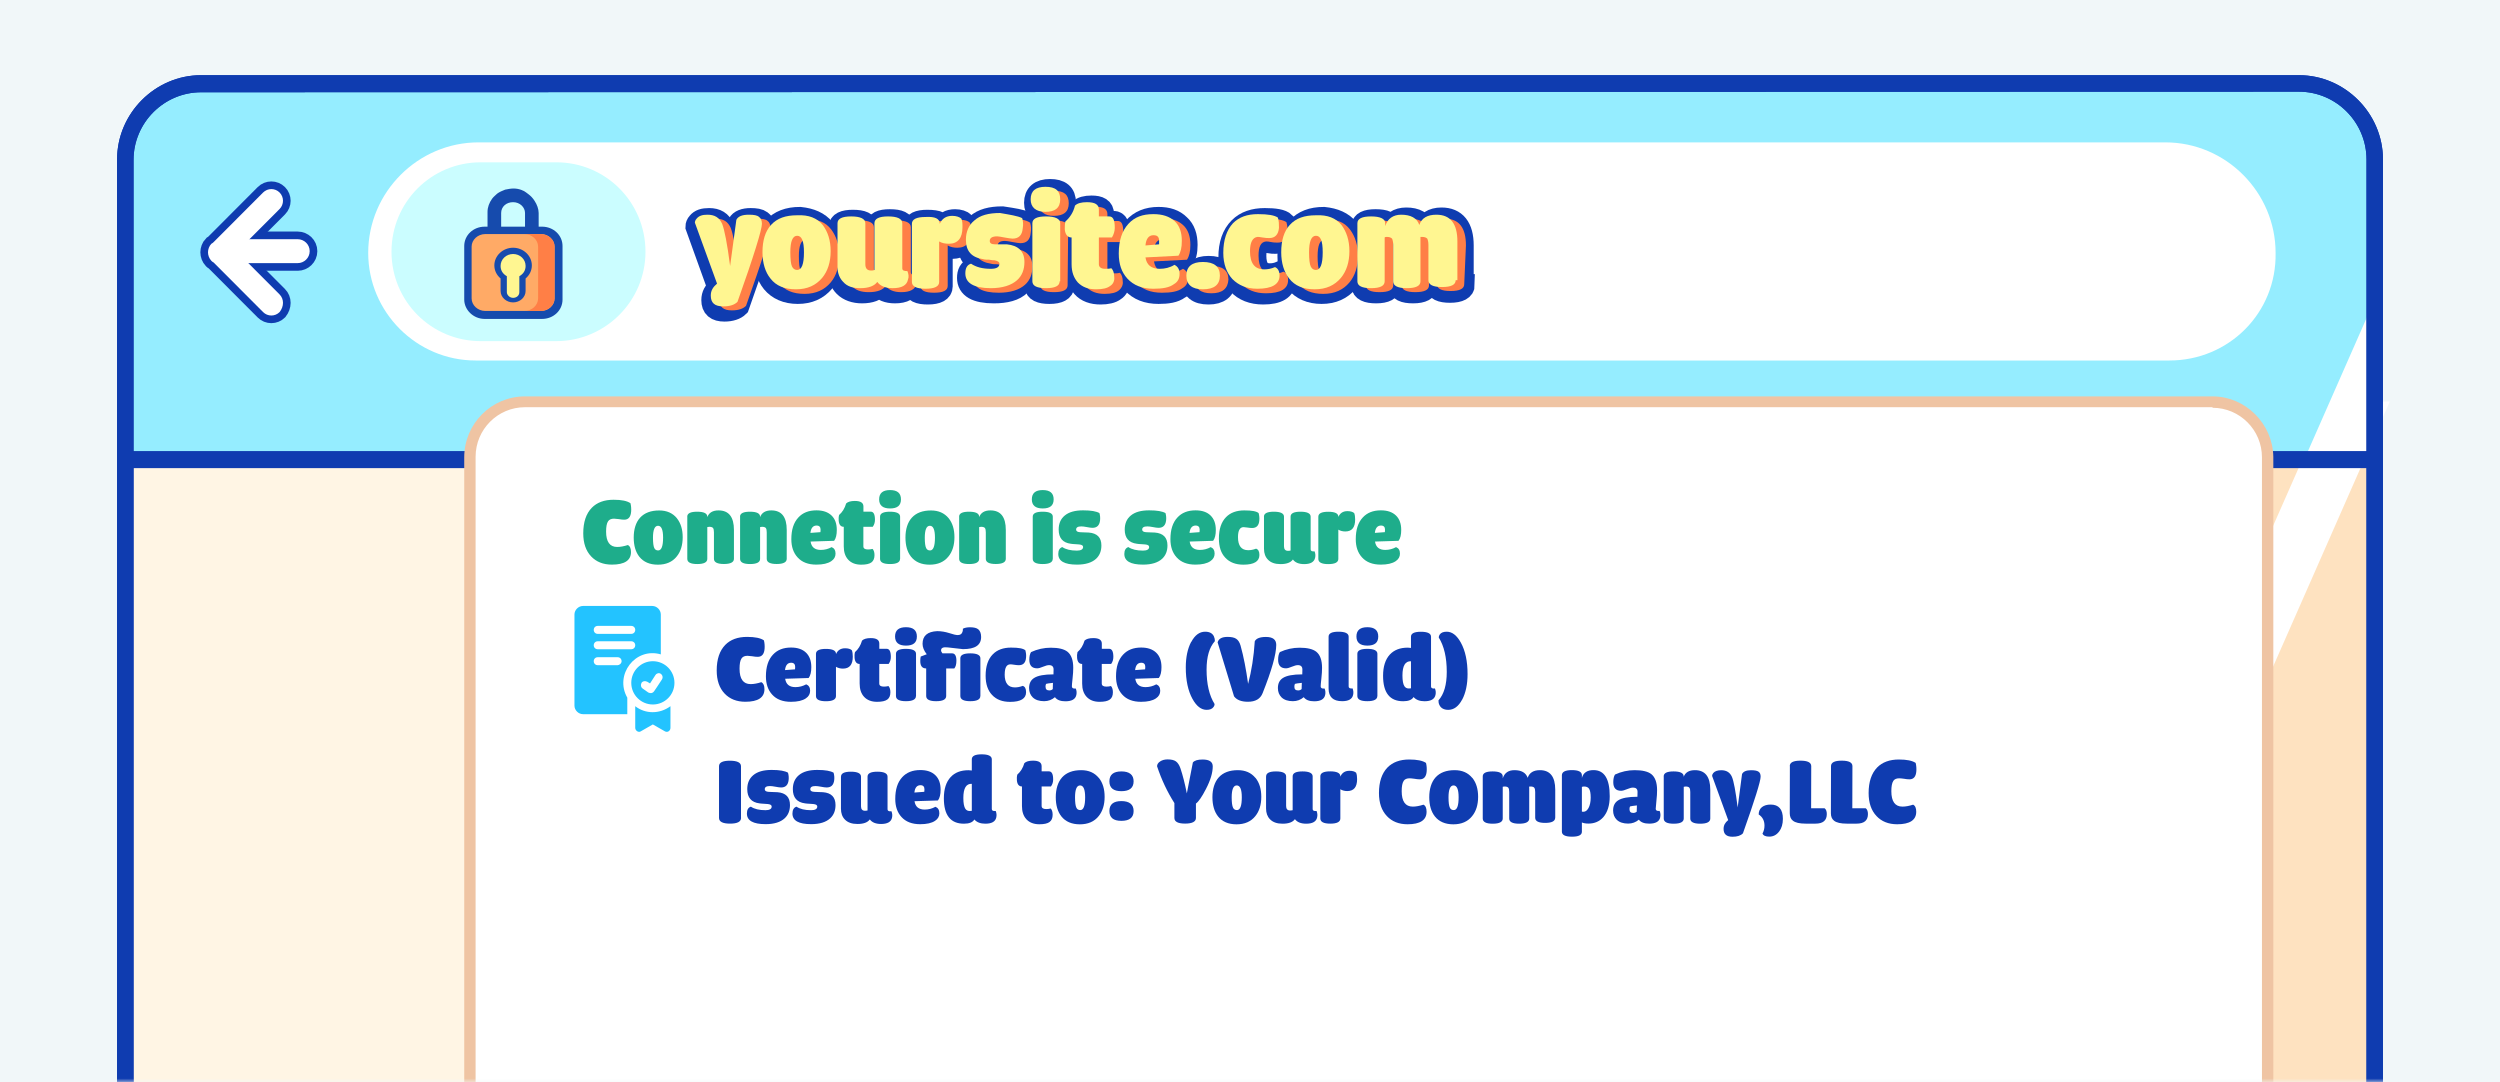 <svg width="335" height="145" viewBox="0 0 335 145" fill="none" xmlns="http://www.w3.org/2000/svg">
    <rect x="0" y="0" width="335" height="145" fill="#333333" stroke="none"/>
    <g clip-path="url(#clip0_29087_365453)">
        <rect width="335" height="145" fill="#F1F7F9"/>
        <g clip-path="url(#clip1_29087_365453)">
            <mask id="mask0_29087_365453" style="mask-type:luminance" maskUnits="userSpaceOnUse" x="0" y="0" width="335"
                  height="145">
                <path d="M335 0H0V145H335V0Z" fill="white"/>
            </mask>
            <g mask="url(#mask0_29087_365453)">
                <path d="M26.954 11.523H308.354C313.836 11.523 318.176 15.95 318.176 21.368V212.692C318.176 218.187 313.76 222.537 308.354 222.537H26.954C21.473 222.537 17.133 218.11 17.133 212.692V21.292C17.133 15.873 21.473 11.523 26.954 11.523Z"
                      fill="#FFF5E4"/>
                <path d="M213.109 198.573H311.858C315.741 198.573 318.863 195.444 318.863 191.552V53.726H270.668L213.109 198.573Z"
                      fill="#FEE2C0"/>
                <path d="M220.191 199.412H239.378L303.485 53.802H284.374L220.191 199.412Z" fill="white"/>
                <path d="M247.828 199.412H256.127L320.234 53.802H311.935L247.828 199.412Z" fill="white"/>
                <path d="M308.735 11.752H27.792C22.082 11.752 17.438 17.857 17.438 25.489V53.802H319.014V25.413C319.014 17.857 314.369 11.752 308.735 11.752Z"
                      fill="#95EDFF"/>
                <path d="M308.735 11.752H27.792C18.427 11.752 17.438 19.002 17.438 28.084V61.663H319.014V27.931C319.014 19.002 314.369 11.752 308.735 11.752Z"
                      fill="#95EDFF"/>
                <mask id="mask1_29087_365453" style="mask-type:luminance" maskUnits="userSpaceOnUse" x="17" y="11"
                      width="303" height="51">
                    <path d="M308.735 11.752H27.792C18.427 11.752 17.438 19.002 17.438 28.084V61.663H319.014V27.931C319.014 19.002 314.369 11.752 308.735 11.752Z"
                          fill="white"/>
                </mask>
                <g mask="url(#mask1_29087_365453)">
                    <path d="M267.242 155.912H275.541L339.648 10.302H331.349L267.242 155.912Z" fill="white"/>
                </g>
                <path d="M308.051 224.063H26.956C20.789 224.063 15.688 218.95 15.688 212.768V21.368C15.688 15.186 20.789 10.073 26.956 10.073H308.051C314.218 10.073 319.319 15.186 319.319 21.368V212.692C319.319 218.95 314.294 224.063 308.051 224.063ZM26.956 12.363C22.007 12.363 17.895 16.407 17.895 21.444V212.768C17.895 217.805 21.931 221.85 26.956 221.85H308.051C313.076 221.85 317.111 217.805 317.111 212.768V21.368C317.111 16.407 313.076 12.286 308.051 12.286L26.956 12.363Z"
                      fill="#0F3CB0"/>
                <path d="M308.051 224.063H26.956C20.789 224.063 15.688 218.95 15.688 212.768V21.368C15.688 15.186 20.789 10.073 26.956 10.073H308.051C314.218 10.073 319.319 15.186 319.319 21.368V212.692C319.319 218.95 314.294 224.063 308.051 224.063ZM26.956 12.363C22.007 12.363 17.895 16.407 17.895 21.444V212.768C17.895 217.805 21.931 221.85 26.956 221.85H308.051C313.076 221.85 317.111 217.805 317.111 212.768V21.368C317.111 16.407 313.076 12.286 308.051 12.286L26.956 12.363Z"
                      fill="#0F3CB0"/>
                <path d="M317.418 62.731H17.06C16.451 62.731 15.918 62.197 15.918 61.586C15.918 60.976 16.451 60.441 17.06 60.441H317.418C318.027 60.441 318.56 60.976 318.56 61.586C318.484 62.197 318.027 62.731 317.418 62.731Z"
                      fill="#0F3CB0"/>
                <path d="M70.276 228.642C66.241 228.642 62.891 225.361 62.891 221.24V61.205C62.891 57.161 66.165 53.803 70.276 53.803H296.401C300.436 53.803 303.786 57.084 303.786 61.205V221.24C303.786 225.284 300.512 228.642 296.401 228.642H70.276Z"
                      fill="white"/>
                <path d="M296.479 54.642C300.133 54.642 303.103 57.618 303.103 61.281V221.315C303.103 224.978 300.133 227.955 296.479 227.955H70.354C66.699 227.955 63.73 224.978 63.73 221.315V61.205C63.73 57.541 66.699 54.565 70.354 54.565H296.479M296.479 53.115H70.354C65.862 53.115 62.207 56.778 62.207 61.281V221.315C62.207 225.818 65.862 229.481 70.354 229.481H296.479C300.971 229.481 304.625 225.818 304.625 221.315V61.205C304.549 56.778 300.895 53.115 296.479 53.115Z"
                      fill="#EFC4A3"/>
                <path d="M81.483 69.852C81.301 70.119 81.217 70.584 81.217 71.233C81.217 72.606 81.719 73.293 82.702 73.293C83.136 73.293 83.608 73.202 84.133 73.034C84.415 73.179 84.552 73.484 84.552 73.98C84.552 75.094 83.691 75.659 81.993 75.659C80.829 75.659 79.9 75.285 79.215 74.56C78.514 73.82 78.156 72.79 78.156 71.469C78.156 69.966 78.537 68.829 79.298 68.043C79.999 67.326 80.973 66.967 82.23 66.967C83.28 66.967 84.034 67.119 84.483 67.432C84.575 67.806 84.597 68.165 84.575 68.531C84.521 69.264 84.217 69.638 83.653 69.638C83.448 69.638 83.204 69.615 82.922 69.561C82.626 69.523 82.42 69.501 82.283 69.501C81.91 69.501 81.643 69.615 81.491 69.844L81.483 69.852Z"
                      fill="#1EAD8B"/>
                <path d="M90.697 69.439C91.222 70.096 91.481 70.943 91.481 71.988C91.481 73.034 91.214 73.927 90.674 74.575C90.088 75.308 89.243 75.667 88.154 75.667C87.065 75.667 86.235 75.308 85.672 74.606C85.177 73.98 84.918 73.118 84.918 72.026C84.918 70.935 85.2 69.989 85.778 69.363C86.365 68.722 87.225 68.401 88.337 68.401C89.349 68.401 90.126 68.745 90.704 69.439H90.697ZM88.177 70.454C87.727 70.454 87.499 70.996 87.499 72.057C87.499 72.736 87.56 73.202 87.674 73.438C87.773 73.659 87.956 73.759 88.199 73.759C88.633 73.759 88.854 73.179 88.854 72.042C88.854 70.981 88.626 70.454 88.177 70.454Z"
                      fill="#1EAD8B"/>
                <path d="M92.09 69.233C92.09 68.783 92.539 68.569 93.422 68.569C94.305 68.569 94.778 68.79 94.778 69.233V69.294C95.006 68.691 95.508 68.394 96.285 68.394C97.655 68.394 98.348 69.264 98.348 71.019V74.88C98.348 75.338 97.899 75.575 97.008 75.575C96.118 75.575 95.668 75.346 95.668 74.88V71.332C95.668 71.049 95.63 70.859 95.539 70.744C95.448 70.645 95.28 70.591 95.036 70.591C94.975 70.591 94.884 70.607 94.778 70.63V74.888C94.778 75.346 94.328 75.582 93.438 75.582C92.547 75.582 92.097 75.354 92.097 74.888V69.233H92.09Z"
                      fill="#1EAD8B"/>
                <path d="M99.164 69.233C99.164 68.783 99.613 68.569 100.496 68.569C101.38 68.569 101.852 68.79 101.852 69.233V69.294C102.08 68.691 102.583 68.394 103.359 68.394C104.73 68.394 105.422 69.264 105.422 71.019V74.88C105.422 75.338 104.973 75.575 104.082 75.575C103.192 75.575 102.742 75.346 102.742 74.88V71.332C102.742 71.049 102.704 70.859 102.613 70.744C102.522 70.645 102.354 70.591 102.111 70.591C102.05 70.591 101.958 70.607 101.852 70.63V74.888C101.852 75.346 101.402 75.582 100.512 75.582C99.621 75.582 99.172 75.354 99.172 74.888V69.233H99.164Z"
                      fill="#1EAD8B"/>
                <path d="M108.62 72.576C108.734 73.316 109.183 73.69 109.991 73.69C110.516 73.69 110.988 73.56 111.437 73.316C111.78 73.453 111.962 73.736 111.962 74.186C111.962 74.606 111.772 74.941 111.384 75.201C110.935 75.506 110.272 75.659 109.389 75.659C108.3 75.659 107.455 75.338 106.869 74.682C106.321 74.079 106.039 73.27 106.039 72.255C106.039 70.988 106.344 70.026 106.976 69.347C107.562 68.706 108.369 68.386 109.404 68.386C110.272 68.386 110.95 68.615 111.43 69.08C111.902 69.538 112.13 70.179 112.13 71.019C112.13 71.66 112.016 72.148 111.772 72.469L108.628 72.568L108.62 72.576ZM108.605 71.408L109.937 71.309C109.952 71.217 109.96 71.118 109.96 70.988C109.96 70.614 109.785 70.423 109.42 70.423C108.947 70.423 108.666 70.759 108.597 71.408H108.605Z"
                      fill="#1EAD8B"/>
                <path d="M116.772 75.361C116.49 75.567 116.034 75.667 115.402 75.667C114.648 75.667 114.062 75.438 113.65 74.987C113.255 74.552 113.064 73.965 113.064 73.217V70.592C112.668 70.592 112.44 70.325 112.387 69.798C112.364 69.531 112.371 69.271 112.44 69.004C112.874 68.63 113.194 68.119 113.384 67.463C113.612 67.241 114.001 67.127 114.549 67.127C115.318 67.127 115.699 67.371 115.699 67.867V68.562H116.681C117.054 68.562 117.244 68.92 117.244 69.653C117.244 70.012 117.145 70.317 116.947 70.592H115.691V73.209C115.691 73.492 115.896 73.629 116.308 73.629C116.513 73.629 116.719 73.606 116.924 73.553C117.092 73.728 117.183 74.011 117.183 74.385C117.183 74.835 117.039 75.163 116.772 75.361Z"
                      fill="#1EAD8B"/>
                <path d="M117.805 66.913C117.805 66.081 118.292 65.669 119.267 65.669C120.241 65.669 120.728 66.081 120.728 66.913C120.728 67.745 120.241 68.134 119.267 68.134C118.292 68.134 117.805 67.722 117.805 66.913ZM120.607 74.888C120.607 75.346 120.157 75.582 119.267 75.582C118.376 75.582 117.927 75.353 117.927 74.888V69.233C117.927 68.783 118.376 68.569 119.259 68.569C120.142 68.569 120.614 68.79 120.614 69.233V74.888H120.607Z"
                      fill="#1EAD8B"/>
                <path d="M127.118 69.439C127.644 70.096 127.895 70.943 127.895 71.988C127.895 73.034 127.629 73.927 127.088 74.575C126.502 75.308 125.657 75.667 124.568 75.667C123.479 75.667 122.649 75.308 122.086 74.606C121.583 73.98 121.332 73.118 121.332 72.026C121.332 70.935 121.614 69.989 122.192 69.363C122.779 68.722 123.639 68.401 124.751 68.401C125.763 68.401 126.54 68.745 127.118 69.439ZM124.598 70.454C124.149 70.454 123.921 70.996 123.921 72.057C123.921 72.736 123.982 73.202 124.103 73.438C124.202 73.659 124.385 73.759 124.629 73.759C125.063 73.759 125.284 73.179 125.284 72.042C125.284 70.981 125.055 70.454 124.606 70.454H124.598Z"
                      fill="#1EAD8B"/>
                <path d="M128.52 69.233C128.52 68.783 128.969 68.569 129.852 68.569C130.735 68.569 131.207 68.79 131.207 69.233V69.294C131.436 68.691 131.938 68.394 132.715 68.394C134.085 68.394 134.778 69.264 134.778 71.019V74.88C134.778 75.338 134.329 75.575 133.438 75.575C132.547 75.575 132.098 75.346 132.098 74.88V71.332C132.098 71.049 132.06 70.859 131.969 70.744C131.877 70.645 131.71 70.591 131.466 70.591C131.405 70.591 131.314 70.607 131.207 70.63V74.888C131.207 75.346 130.758 75.582 129.867 75.582C128.976 75.582 128.527 75.354 128.527 74.888V69.233H128.52Z"
                      fill="#1EAD8B"/>
                <path d="M138.266 66.913C138.266 66.081 138.753 65.669 139.727 65.669C140.702 65.669 141.189 66.081 141.189 66.913C141.189 67.745 140.702 68.134 139.727 68.134C138.753 68.134 138.266 67.722 138.266 66.913ZM141.067 74.888C141.067 75.346 140.618 75.582 139.727 75.582C138.837 75.582 138.387 75.353 138.387 74.888V69.233C138.387 68.783 138.837 68.569 139.72 68.569C140.603 68.569 141.075 68.79 141.075 69.233V74.888H141.067Z"
                      fill="#1EAD8B"/>
                <path d="M147.328 68.767C147.42 69.088 147.443 69.424 147.405 69.744C147.328 70.4 146.993 70.729 146.392 70.729C146.202 70.729 145.958 70.691 145.638 70.629C145.318 70.568 145.075 70.538 144.9 70.538C144.428 70.538 144.199 70.675 144.199 70.973C144.199 71.179 144.382 71.293 144.725 71.316C144.839 71.332 145.022 71.339 145.273 71.339C145.539 71.339 145.76 71.354 145.897 71.362C147.024 71.454 147.587 72.026 147.587 73.094C147.587 73.827 147.359 74.415 146.887 74.865C146.323 75.391 145.463 75.659 144.313 75.659C142.638 75.659 141.809 75.186 141.809 74.231C141.809 73.736 141.991 73.423 142.349 73.308C142.821 73.629 143.476 73.781 144.306 73.781C144.854 73.781 145.136 73.613 145.136 73.293C145.136 73.102 144.968 72.995 144.626 72.957C144.534 72.942 144.367 72.934 144.1 72.919C143.857 72.904 143.651 72.896 143.499 72.865C142.41 72.728 141.862 72.095 141.862 70.958C141.862 70.164 142.128 69.531 142.669 69.088C143.232 68.615 144.047 68.386 145.136 68.386C146.224 68.386 146.91 68.516 147.336 68.76L147.328 68.767Z"
                      fill="#1EAD8B"/>
                <path d="M156.18 68.767C156.271 69.088 156.294 69.424 156.256 69.744C156.18 70.4 155.845 70.729 155.244 70.729C155.053 70.729 154.81 70.691 154.49 70.629C154.17 70.568 153.926 70.538 153.751 70.538C153.279 70.538 153.051 70.675 153.051 70.973C153.051 71.179 153.234 71.293 153.576 71.316C153.69 71.332 153.873 71.339 154.124 71.339C154.391 71.339 154.612 71.354 154.749 71.362C155.875 71.454 156.439 72.026 156.439 73.094C156.439 73.827 156.21 74.415 155.738 74.865C155.175 75.391 154.315 75.659 153.165 75.659C151.49 75.659 150.66 75.186 150.66 74.231C150.66 73.736 150.843 73.423 151.201 73.308C151.673 73.629 152.328 73.781 153.157 73.781C153.706 73.781 153.987 73.613 153.987 73.293C153.987 73.102 153.82 72.995 153.477 72.957C153.386 72.942 153.218 72.934 152.952 72.919C152.708 72.904 152.503 72.896 152.35 72.865C151.262 72.728 150.713 72.095 150.713 70.958C150.713 70.164 150.98 69.531 151.52 69.088C152.084 68.615 152.899 68.386 153.987 68.386C155.076 68.386 155.761 68.516 156.188 68.76L156.18 68.767Z"
                      fill="#1EAD8B"/>
                <path d="M159.417 72.576C159.531 73.316 159.98 73.69 160.787 73.69C161.313 73.69 161.785 73.56 162.234 73.316C162.577 73.453 162.759 73.736 162.759 74.186C162.759 74.606 162.569 74.941 162.181 75.201C161.731 75.506 161.069 75.659 160.186 75.659C159.097 75.659 158.252 75.338 157.666 74.682C157.118 74.079 156.836 73.27 156.836 72.255C156.836 70.988 157.14 70.026 157.772 69.347C158.359 68.706 159.166 68.386 160.201 68.386C161.069 68.386 161.747 68.615 162.219 69.08C162.691 69.546 162.919 70.179 162.919 71.019C162.919 71.66 162.805 72.148 162.561 72.469L159.417 72.568V72.576ZM159.402 71.408L160.734 71.309C160.749 71.217 160.757 71.118 160.757 70.988C160.757 70.614 160.574 70.423 160.216 70.423C159.744 70.423 159.463 70.759 159.394 71.408H159.402Z"
                      fill="#1EAD8B"/>
                <path d="M165.89 71.973C165.89 73.14 166.347 73.728 167.261 73.728C167.58 73.728 167.938 73.667 168.311 73.522C168.608 73.614 168.761 73.896 168.761 74.369C168.761 75.224 168.045 75.666 166.621 75.666C165.586 75.666 164.779 75.361 164.2 74.743C163.621 74.14 163.332 73.278 163.332 72.164C163.332 70.904 163.652 69.943 164.291 69.294C164.878 68.691 165.7 68.394 166.735 68.394C167.771 68.394 168.357 68.508 168.654 68.752C168.745 69.088 168.783 69.416 168.745 69.752C168.692 70.416 168.372 70.752 167.786 70.752C167.596 70.752 167.375 70.729 167.146 70.691C166.918 70.653 166.751 70.637 166.644 70.637C166.141 70.637 165.89 71.088 165.89 71.973Z"
                      fill="#1EAD8B"/>
                <path d="M169.367 69.233C169.367 68.783 169.816 68.569 170.7 68.569C171.583 68.569 172.055 68.791 172.055 69.233V73.209C172.055 73.606 172.238 73.812 172.595 73.812C172.725 73.812 172.839 73.797 172.938 73.774V69.233C172.938 68.783 173.387 68.569 174.27 68.569C175.154 68.569 175.626 68.791 175.626 69.233V73.621C175.626 73.828 175.808 73.919 176.151 73.881C176.265 74.163 176.296 74.446 176.227 74.728C176.113 75.308 175.61 75.59 174.758 75.59C174.057 75.59 173.539 75.384 173.25 74.972C172.953 75.384 172.405 75.59 171.59 75.59C170.859 75.59 170.296 75.4 169.915 75.003C169.558 74.644 169.375 74.156 169.375 73.537V69.241L169.367 69.233Z"
                      fill="#1EAD8B"/>
                <path d="M179.336 69.286C179.557 68.759 179.961 68.492 180.562 68.492C180.973 68.492 181.262 68.584 181.46 68.752C181.552 68.981 181.59 69.263 181.59 69.614C181.59 70.675 181.156 71.217 180.273 71.217C179.93 71.217 179.61 71.14 179.336 70.972V74.895C179.336 75.353 178.887 75.59 177.996 75.59C177.105 75.59 176.656 75.361 176.656 74.895V69.24C176.656 68.79 177.105 68.576 177.989 68.576C178.872 68.576 179.344 68.797 179.344 69.24V69.293L179.336 69.286Z"
                      fill="#1EAD8B"/>
                <path d="M184.253 72.576C184.367 73.316 184.816 73.69 185.623 73.69C186.149 73.69 186.621 73.56 187.07 73.316C187.413 73.453 187.595 73.736 187.595 74.186C187.595 74.606 187.405 74.941 187.017 75.201C186.567 75.506 185.905 75.659 185.022 75.659C183.933 75.659 183.088 75.338 182.502 74.682C181.954 74.079 181.672 73.27 181.672 72.255C181.672 70.988 181.976 70.026 182.608 69.347C183.195 68.706 184.002 68.386 185.037 68.386C185.905 68.386 186.583 68.615 187.062 69.08C187.534 69.538 187.763 70.179 187.763 71.019C187.763 71.66 187.649 72.148 187.405 72.469L184.261 72.568L184.253 72.576ZM184.238 71.408L185.57 71.309C185.585 71.217 185.593 71.118 185.593 70.988C185.593 70.614 185.418 70.423 185.052 70.423C184.58 70.423 184.299 70.759 184.23 71.408H184.238Z"
                      fill="#1EAD8B"/>
                <path d="M99.366 88.228C99.183 88.496 99.1 88.961 99.1 89.61C99.1 90.984 99.602 91.67 100.584 91.67C101.018 91.67 101.49 91.579 102.016 91.411C102.297 91.556 102.435 91.861 102.435 92.357C102.435 93.471 101.574 94.036 99.876 94.036C98.711 94.036 97.783 93.662 97.097 92.937C96.397 92.197 96.039 91.167 96.039 89.846C96.039 88.343 96.42 87.206 97.181 86.42C97.882 85.702 98.856 85.344 100.112 85.344C101.163 85.344 101.917 85.496 102.366 85.809C102.457 86.183 102.48 86.542 102.457 86.908C102.404 87.641 102.1 88.015 101.536 88.015C101.331 88.015 101.087 87.992 100.805 87.939C100.508 87.9 100.303 87.877 100.166 87.877C99.793 87.877 99.526 87.992 99.374 88.221L99.366 88.228Z"
                      fill="#0F3CB0"/>
                <path d="M105.214 90.96C105.328 91.701 105.777 92.075 106.584 92.075C107.11 92.075 107.582 91.945 108.031 91.701C108.374 91.838 108.556 92.12 108.556 92.57C108.556 92.99 108.366 93.326 107.978 93.585C107.528 93.891 106.866 94.043 105.983 94.043C104.894 94.043 104.049 93.723 103.463 93.067C102.915 92.464 102.633 91.655 102.633 90.64C102.633 89.373 102.937 88.411 103.569 87.732C104.156 87.091 104.963 86.77 105.998 86.77C106.866 86.77 107.544 86.999 108.016 87.465C108.488 87.93 108.716 88.564 108.716 89.403C108.716 90.044 108.602 90.533 108.358 90.853L105.214 90.953V90.96ZM105.199 89.793L106.531 89.693C106.546 89.602 106.554 89.503 106.554 89.373C106.554 88.999 106.371 88.808 106.013 88.808C105.541 88.808 105.26 89.144 105.191 89.793H105.199Z"
                      fill="#0F3CB0"/>
                <path d="M112.02 87.663C112.241 87.136 112.644 86.869 113.246 86.869C113.657 86.869 113.946 86.961 114.144 87.129C114.235 87.358 114.273 87.64 114.273 87.991C114.273 89.052 113.84 89.594 112.956 89.594C112.614 89.594 112.294 89.517 112.02 89.349V93.272C112.02 93.73 111.571 93.966 110.68 93.966C109.789 93.966 109.34 93.738 109.34 93.272V87.617C109.34 87.167 109.789 86.953 110.672 86.953C111.555 86.953 112.027 87.174 112.027 87.617V87.671L112.02 87.663Z"
                      fill="#0F3CB0"/>
                <path d="M118.901 93.738C118.619 93.944 118.162 94.044 117.53 94.044C116.777 94.044 116.19 93.815 115.779 93.364C115.383 92.929 115.193 92.342 115.193 91.594V88.969C114.797 88.969 114.569 88.701 114.515 88.175C114.493 87.908 114.5 87.648 114.569 87.381C115.003 87.007 115.323 86.496 115.513 85.84C115.741 85.618 116.13 85.504 116.678 85.504C117.447 85.504 117.827 85.748 117.827 86.244V86.939H118.81C119.183 86.939 119.373 87.297 119.373 88.03C119.373 88.389 119.274 88.694 119.076 88.969H117.82V91.586C117.82 91.869 118.025 92.006 118.437 92.006C118.642 92.006 118.848 91.983 119.053 91.93C119.221 92.105 119.312 92.388 119.312 92.761C119.312 93.212 119.175 93.54 118.901 93.738Z"
                      fill="#0F3CB0"/>
                <path d="M119.938 85.29C119.938 84.458 120.425 84.046 121.399 84.046C122.374 84.046 122.861 84.458 122.861 85.29C122.861 86.122 122.374 86.511 121.399 86.511C120.425 86.511 119.938 86.099 119.938 85.29ZM122.739 93.265C122.739 93.723 122.29 93.959 121.399 93.959C120.509 93.959 120.059 93.73 120.059 93.265V87.61C120.059 87.16 120.509 86.946 121.392 86.946C122.275 86.946 122.747 87.167 122.747 87.61V93.265H122.739Z"
                      fill="#0F3CB0"/>
                <path d="M129.035 86.984L127.025 86.755C126.408 86.679 126.104 86.809 126.104 87.137C126.104 87.274 126.165 87.404 126.286 87.549H127.581C127.961 87.549 128.159 87.885 128.159 88.533C128.159 88.991 128.068 89.342 127.878 89.571H126.789V93.265C126.789 93.723 126.34 93.96 125.449 93.96C124.558 93.96 124.109 93.731 124.109 93.265V89.571C123.561 89.571 123.302 89.228 123.317 88.518C123.317 88.327 123.34 88.144 123.378 87.976L124.185 87.671C123.812 87.198 123.622 86.725 123.622 86.275C123.622 85.198 124.276 84.634 125.578 84.573C126.119 84.573 126.652 84.664 127.192 84.832C127.733 85.015 128.114 85.099 128.334 85.099C128.669 85.099 128.883 84.962 128.974 84.664C129.027 84.527 129.035 84.382 129.027 84.245C129.286 84.115 129.606 84.054 129.987 84.054C130.497 84.054 130.87 84.145 131.098 84.336C131.342 84.557 131.471 84.886 131.471 85.359C131.471 86.45 130.664 86.984 129.05 86.984H129.035ZM131.365 93.265C131.365 93.723 130.915 93.96 130.025 93.96C129.134 93.96 128.685 93.731 128.685 93.265V88.213C128.685 87.763 129.134 87.549 130.017 87.549C130.9 87.549 131.372 87.77 131.372 88.213V93.265H131.365Z"
                      fill="#0F3CB0"/>
                <path d="M134.625 90.358C134.625 91.525 135.082 92.113 135.995 92.113C136.315 92.113 136.673 92.052 137.046 91.907C137.343 91.998 137.495 92.281 137.495 92.754C137.495 93.609 136.779 94.051 135.356 94.051C134.32 94.051 133.513 93.746 132.942 93.128C132.364 92.525 132.074 91.662 132.074 90.548C132.074 89.289 132.394 88.328 133.034 87.679C133.62 87.076 134.442 86.778 135.478 86.778C136.513 86.778 137.099 86.893 137.396 87.137C137.488 87.473 137.526 87.801 137.488 88.137C137.434 88.801 137.114 89.136 136.528 89.136C136.338 89.136 136.117 89.114 135.889 89.075C135.66 89.037 135.493 89.022 135.386 89.022C134.884 89.022 134.632 89.472 134.632 90.358H134.625Z"
                      fill="#0F3CB0"/>
                <path d="M141.37 93.417C140.952 93.776 140.464 93.959 139.908 93.959C139.254 93.959 138.744 93.791 138.386 93.448C138.066 93.127 137.898 92.715 137.898 92.204C137.898 91.586 138.119 91.143 138.553 90.861C139.063 90.525 139.931 90.365 141.165 90.365L141.18 89.708C141.18 89.327 140.974 89.128 140.578 89.128C140.388 89.128 140.122 89.189 139.787 89.334C139.452 89.479 139.185 89.556 138.98 89.556C138.279 89.556 137.929 89.174 137.929 88.403C137.929 87.968 138.005 87.625 138.157 87.381C139.018 86.984 139.901 86.793 140.807 86.793C141.842 86.793 142.596 86.976 143.045 87.335C143.555 87.747 143.814 88.464 143.814 89.487C143.814 89.861 143.791 90.342 143.723 90.922C143.654 91.502 143.632 91.86 143.632 91.982C143.632 92.204 143.814 92.303 144.157 92.265C144.271 92.547 144.294 92.829 144.233 93.112C144.119 93.692 143.616 93.974 142.764 93.974C142.101 93.974 141.637 93.791 141.37 93.432V93.417ZM140.106 92.043C140.106 92.364 140.274 92.517 140.616 92.517C140.799 92.517 140.952 92.456 141.073 92.334V92.242C141.073 92.074 141.089 91.822 141.096 91.502C140.586 91.555 140.274 91.601 140.175 91.639C140.122 91.731 140.099 91.86 140.099 92.036L140.106 92.043Z"
                      fill="#0F3CB0"/>
                <path d="M148.717 93.738C148.436 93.944 147.979 94.044 147.347 94.044C146.593 94.044 146.007 93.815 145.596 93.364C145.2 92.929 145.009 92.342 145.009 91.594V88.969C144.614 88.969 144.385 88.701 144.332 88.175C144.309 87.908 144.317 87.648 144.385 87.381C144.819 87.007 145.139 86.496 145.329 85.84C145.558 85.618 145.946 85.504 146.494 85.504C147.263 85.504 147.644 85.748 147.644 86.244V86.939H148.626C148.999 86.939 149.189 87.297 149.189 88.03C149.189 88.389 149.09 88.694 148.892 88.969H147.636V91.586C147.636 91.869 147.842 92.006 148.253 92.006C148.458 92.006 148.664 91.983 148.87 91.93C149.037 92.105 149.128 92.388 149.128 92.761C149.128 93.212 148.991 93.54 148.717 93.738Z"
                      fill="#0F3CB0"/>
                <path d="M152.128 90.96C152.242 91.701 152.691 92.075 153.498 92.075C154.024 92.075 154.496 91.945 154.945 91.701C155.288 91.838 155.47 92.12 155.47 92.57C155.47 92.99 155.28 93.326 154.892 93.585C154.442 93.891 153.78 94.043 152.897 94.043C151.808 94.043 150.963 93.723 150.377 93.067C149.829 92.464 149.547 91.655 149.547 90.64C149.547 89.373 149.851 88.411 150.483 87.732C151.07 87.091 151.877 86.77 152.912 86.77C153.78 86.77 154.458 86.999 154.937 87.465C155.409 87.923 155.638 88.564 155.638 89.403C155.638 90.044 155.524 90.533 155.28 90.853L152.136 90.953L152.128 90.96ZM152.113 89.793L153.445 89.693C153.46 89.602 153.468 89.503 153.468 89.373C153.468 88.999 153.293 88.808 152.927 88.808C152.455 88.808 152.174 89.144 152.105 89.793H152.113Z"
                      fill="#0F3CB0"/>
                <path d="M159.625 86.03C160.113 85.106 160.737 84.648 161.491 84.648C162.069 84.648 162.465 84.855 162.663 85.274C162.762 85.496 162.8 85.694 162.793 85.915C162.054 86.74 161.681 88.006 161.681 89.723C161.681 91.662 162.039 93.196 162.755 94.341C162.755 94.47 162.717 94.6 162.625 94.722C162.442 94.989 162.138 95.119 161.689 95.119C160.958 95.119 160.334 94.631 159.793 93.654C159.191 92.562 158.895 91.166 158.895 89.433C158.895 88.06 159.138 86.93 159.61 86.022L159.625 86.03Z"
                      fill="#0F3CB0"/>
                <path d="M167.241 91.663C167.713 89.885 168.01 87.969 168.139 85.931C168.33 85.55 168.832 85.351 169.639 85.351C170.561 85.351 171.017 85.71 171.017 86.412C171.017 87.679 170.401 89.846 169.19 92.884C168.886 93.654 168.231 94.036 167.218 94.036C166.335 94.036 165.718 93.792 165.36 93.303L163.16 86.076C163.29 85.588 163.739 85.344 164.493 85.344C164.995 85.344 165.376 85.42 165.635 85.588C165.901 85.756 166.107 86.061 166.236 86.511C166.647 87.977 166.975 89.694 167.249 91.655L167.241 91.663Z"
                      fill="#0F3CB0"/>
                <path d="M174.71 93.417C174.291 93.776 173.804 93.959 173.248 93.959C172.594 93.959 172.083 93.791 171.726 93.448C171.406 93.127 171.238 92.715 171.238 92.204C171.238 91.586 171.459 91.143 171.893 90.861C172.403 90.525 173.271 90.365 174.505 90.365L174.52 89.708C174.52 89.327 174.314 89.128 173.918 89.128C173.728 89.128 173.461 89.189 173.126 89.334C172.791 89.479 172.525 89.556 172.319 89.556C171.619 89.556 171.269 89.174 171.269 88.403C171.269 87.968 171.345 87.625 171.497 87.381C172.357 86.984 173.241 86.793 174.147 86.793C175.182 86.793 175.936 86.976 176.385 87.335C176.895 87.747 177.154 88.464 177.154 89.487C177.154 89.861 177.131 90.342 177.063 90.922C176.994 91.502 176.971 91.86 176.971 91.982C176.971 92.204 177.154 92.303 177.497 92.265C177.611 92.547 177.634 92.829 177.573 93.112C177.459 93.692 176.956 93.974 176.103 93.974C175.441 93.974 174.977 93.791 174.71 93.432V93.417ZM173.446 92.043C173.446 92.364 173.614 92.517 173.956 92.517C174.139 92.517 174.291 92.456 174.421 92.334V92.242C174.421 92.074 174.436 91.822 174.444 91.502C173.934 91.555 173.621 91.601 173.522 91.639C173.469 91.731 173.446 91.86 173.446 92.036V92.043Z"
                      fill="#0F3CB0"/>
                <path d="M178.031 85.312C178.031 84.862 178.48 84.648 179.364 84.648C180.247 84.648 180.719 84.87 180.719 85.312V91.99C180.719 92.196 180.902 92.288 181.244 92.249C181.358 92.532 181.381 92.814 181.32 93.097C181.206 93.677 180.704 93.959 179.851 93.959C178.633 93.959 178.031 93.394 178.031 92.257V85.32V85.312Z"
                      fill="#0F3CB0"/>
                <path d="M181.762 85.29C181.762 84.458 182.249 84.046 183.224 84.046C184.198 84.046 184.685 84.458 184.685 85.29C184.685 86.122 184.198 86.511 183.224 86.511C182.249 86.511 181.762 86.099 181.762 85.29ZM184.564 93.265C184.564 93.723 184.114 93.959 183.224 93.959C182.333 93.959 181.884 93.73 181.884 93.265V87.61C181.884 87.16 182.333 86.946 183.216 86.946C184.099 86.946 184.571 87.167 184.571 87.61V93.265H184.564Z"
                      fill="#0F3CB0"/>
                <path d="M189.07 86.816V85.32C189.07 84.87 189.52 84.656 190.403 84.656C191.286 84.656 191.758 84.878 191.758 85.32V91.998C191.758 92.204 191.933 92.296 192.283 92.257C192.397 92.54 192.42 92.822 192.359 93.104C192.245 93.684 191.743 93.967 190.89 93.967C190.235 93.967 189.74 93.776 189.421 93.402C189.2 93.776 188.743 93.967 188.027 93.967C186.223 93.967 185.332 92.822 185.332 90.555C185.332 89.311 185.637 88.365 186.238 87.709C186.817 87.091 187.609 86.785 188.644 86.785C188.705 86.785 188.85 86.801 189.078 86.824L189.07 86.816ZM189.07 92.227V88.609C188.317 88.571 187.928 89.197 187.928 90.51C187.928 91.212 188.02 91.693 188.195 91.96C188.324 92.15 188.515 92.257 188.781 92.257C188.872 92.257 188.964 92.242 189.063 92.234L189.07 92.227Z"
                      fill="#0F3CB0"/>
                <path d="M195.93 93.738C195.442 94.661 194.818 95.119 194.064 95.119C193.486 95.119 193.09 94.898 192.884 94.478C192.785 94.272 192.747 94.066 192.755 93.852C193.493 93.028 193.866 91.761 193.866 90.044C193.866 88.106 193.509 86.572 192.793 85.427C192.793 85.297 192.831 85.167 192.922 85.03C193.105 84.77 193.41 84.648 193.859 84.648C194.59 84.648 195.214 85.137 195.755 86.114C196.356 87.205 196.653 88.602 196.653 90.334C196.653 91.708 196.409 92.837 195.937 93.745L195.93 93.738Z"
                      fill="#0F3CB0"/>
                <path d="M99.302 109.597C99.302 110.108 98.814 110.367 97.832 110.367C96.85 110.367 96.348 110.116 96.348 109.597V102.675C96.348 102.179 96.835 101.935 97.802 101.935C98.769 101.935 99.294 102.179 99.294 102.675V109.597H99.302Z"
                      fill="#0F3CB0"/>
                <path d="M105.598 103.568C105.69 103.888 105.712 104.224 105.674 104.537C105.598 105.193 105.263 105.521 104.669 105.521C104.479 105.521 104.235 105.483 103.916 105.422C103.596 105.361 103.352 105.331 103.177 105.331C102.705 105.331 102.477 105.468 102.477 105.766C102.477 105.972 102.659 106.086 103.002 106.109C103.116 106.124 103.299 106.132 103.55 106.132C103.801 106.132 104.037 106.147 104.174 106.155C105.301 106.246 105.857 106.819 105.857 107.88C105.857 108.612 105.629 109.2 105.157 109.642C104.593 110.169 103.74 110.436 102.591 110.436C100.916 110.436 100.086 109.963 100.086 109.017C100.086 108.521 100.261 108.208 100.619 108.093C101.091 108.414 101.746 108.566 102.576 108.566C103.124 108.566 103.405 108.399 103.405 108.078C103.405 107.887 103.238 107.78 102.895 107.742C102.804 107.727 102.637 107.719 102.37 107.704C102.126 107.689 101.921 107.681 101.769 107.651C100.68 107.513 100.132 106.88 100.132 105.743C100.132 104.949 100.398 104.323 100.939 103.873C101.502 103.4 102.317 103.171 103.405 103.171C104.494 103.171 105.179 103.301 105.598 103.545V103.568Z"
                      fill="#0F3CB0"/>
                <path d="M111.707 103.568C111.799 103.888 111.822 104.224 111.784 104.537C111.707 105.193 111.372 105.521 110.771 105.521C110.581 105.521 110.337 105.483 110.017 105.422C109.697 105.361 109.454 105.331 109.279 105.331C108.807 105.331 108.578 105.468 108.578 105.766C108.578 105.972 108.753 106.086 109.104 106.109C109.218 106.124 109.4 106.132 109.652 106.132C109.918 106.132 110.139 106.147 110.276 106.155C111.403 106.246 111.959 106.819 111.959 107.88C111.959 108.612 111.73 109.2 111.258 109.642C110.695 110.169 109.842 110.436 108.692 110.436C107.017 110.436 106.188 109.963 106.188 109.017C106.188 108.521 106.37 108.208 106.728 108.093C107.2 108.414 107.855 108.566 108.685 108.566C109.233 108.566 109.515 108.399 109.515 108.078C109.515 107.887 109.347 107.78 109.005 107.742C108.913 107.727 108.753 107.719 108.479 107.704C108.236 107.689 108.03 107.681 107.878 107.651C106.797 107.513 106.241 106.88 106.241 105.743C106.241 104.949 106.507 104.323 107.048 103.873C107.611 103.4 108.426 103.171 109.515 103.171C110.603 103.171 111.289 103.301 111.707 103.545V103.568Z"
                      fill="#0F3CB0"/>
                <path d="M122.546 107.369C122.66 108.109 123.109 108.483 123.909 108.483C124.434 108.483 124.906 108.353 125.348 108.109C125.69 108.246 125.873 108.529 125.873 108.979C125.873 109.399 125.683 109.734 125.302 109.986C124.853 110.292 124.19 110.444 123.307 110.444C122.218 110.444 121.381 110.124 120.795 109.475C120.247 108.872 119.965 108.071 119.965 107.056C119.965 105.789 120.269 104.827 120.894 104.148C121.48 103.507 122.287 103.187 123.322 103.187C124.19 103.187 124.868 103.415 125.34 103.881C125.812 104.339 126.041 104.98 126.041 105.812C126.041 106.453 125.926 106.941 125.683 107.262L122.546 107.361V107.369ZM122.531 106.201L123.855 106.102C123.871 106.01 123.878 105.911 123.878 105.781C123.878 105.407 123.703 105.217 123.345 105.217C122.873 105.217 122.592 105.552 122.531 106.201Z"
                      fill="#0F3CB0"/>
                <path d="M130.222 103.24V101.744C130.222 101.294 130.672 101.08 131.547 101.08C132.423 101.08 132.902 101.301 132.902 101.744V108.414C132.902 108.62 133.078 108.712 133.428 108.674C133.542 108.956 133.565 109.238 133.504 109.521C133.39 110.093 132.895 110.375 132.035 110.375C131.38 110.375 130.885 110.185 130.565 109.811C130.344 110.185 129.887 110.375 129.172 110.375C127.367 110.375 126.477 109.238 126.477 106.972C126.477 105.728 126.781 104.781 127.383 104.133C127.954 103.515 128.745 103.209 129.781 103.209C129.842 103.209 129.986 103.225 130.215 103.247L130.222 103.24ZM130.222 108.643V105.033C129.469 104.995 129.088 105.621 129.088 106.926C129.088 107.628 129.179 108.101 129.355 108.376C129.484 108.567 129.674 108.674 129.941 108.674C130.032 108.674 130.116 108.658 130.222 108.651V108.643Z"
                      fill="#0F3CB0"/>
                <path d="M140.643 110.147C140.362 110.353 139.905 110.452 139.28 110.452C138.527 110.452 137.94 110.223 137.529 109.773C137.133 109.338 136.943 108.75 136.943 108.01V105.385C136.547 105.385 136.319 105.118 136.265 104.591C136.243 104.324 136.25 104.065 136.319 103.797C136.753 103.424 137.073 102.912 137.263 102.264C137.491 102.042 137.872 101.928 138.428 101.928C139.197 101.928 139.577 102.172 139.577 102.668V103.362H140.56C140.933 103.362 141.123 103.721 141.123 104.454C141.123 104.812 141.024 105.118 140.826 105.385H139.577V107.995C139.577 108.277 139.783 108.415 140.186 108.415C140.392 108.415 140.598 108.392 140.796 108.338C140.963 108.521 141.054 108.796 141.054 109.17C141.054 109.62 140.917 109.949 140.643 110.139V110.147Z"
                      fill="#0F3CB0"/>
                <path d="M147.244 104.232C147.769 104.889 148.02 105.728 148.02 106.781C148.02 107.835 147.754 108.712 147.213 109.368C146.627 110.101 145.782 110.46 144.701 110.46C143.62 110.46 142.782 110.101 142.226 109.399C141.732 108.773 141.473 107.911 141.473 106.827C141.473 105.743 141.754 104.79 142.325 104.164C142.912 103.523 143.764 103.202 144.876 103.202C145.889 103.202 146.665 103.546 147.236 104.24L147.244 104.232ZM144.731 105.247C144.282 105.247 144.054 105.782 144.054 106.85C144.054 107.529 144.115 107.987 144.236 108.231C144.335 108.453 144.518 108.552 144.762 108.552C145.196 108.552 145.409 107.98 145.409 106.835C145.409 105.774 145.18 105.247 144.731 105.247Z"
                      fill="#0F3CB0"/>
                <path d="M150.267 106.018C149.193 106.018 148.66 105.583 148.66 104.698C148.66 103.813 149.193 103.37 150.267 103.37C151.34 103.37 151.904 103.82 151.904 104.698C151.904 105.576 151.355 106.018 150.267 106.018ZM150.267 109.994C149.193 109.994 148.66 109.559 148.66 108.674C148.66 107.789 149.193 107.346 150.267 107.346C151.34 107.346 151.904 107.796 151.904 108.674C151.904 109.552 151.355 109.994 150.267 109.994Z"
                      fill="#0F3CB0"/>
                <path d="M157.369 109.613V107.613C156.425 106.125 155.648 104.492 155.047 102.683C155.047 102.431 155.184 102.21 155.466 102.027C155.732 101.851 156.067 101.76 156.463 101.76C156.958 101.76 157.331 101.851 157.575 102.027C157.826 102.21 158.031 102.523 158.184 102.973C158.481 103.858 158.77 104.973 159.036 106.316L159.843 102.172C160.064 101.905 160.498 101.775 161.145 101.775C162.051 101.775 162.508 102.08 162.508 102.698C162.508 103.546 162.204 104.568 161.579 105.759C161.046 106.797 160.597 107.438 160.255 107.674V109.605C160.255 110.101 159.767 110.361 158.808 110.361C157.849 110.361 157.369 110.109 157.369 109.605V109.613Z"
                      fill="#0F3CB0"/>
                <path d="M168.236 104.232C168.761 104.889 169.013 105.728 169.013 106.781C169.013 107.835 168.746 108.712 168.206 109.368C167.619 110.101 166.774 110.46 165.693 110.46C164.612 110.46 163.774 110.101 163.219 109.399C162.724 108.773 162.465 107.911 162.465 106.827C162.465 105.743 162.747 104.79 163.318 104.164C163.904 103.523 164.757 103.202 165.868 103.202C166.881 103.202 167.657 103.546 168.228 104.24L168.236 104.232ZM165.723 105.247C165.274 105.247 165.046 105.782 165.046 106.85C165.046 107.529 165.107 107.987 165.229 108.231C165.328 108.453 165.51 108.552 165.754 108.552C166.188 108.552 166.401 107.98 166.401 106.835C166.401 105.774 166.173 105.247 165.723 105.247Z"
                      fill="#0F3CB0"/>
                <path d="M169.66 104.034C169.66 103.584 170.109 103.37 170.985 103.37C171.86 103.37 172.34 103.591 172.34 104.034V108.002C172.34 108.399 172.515 108.605 172.873 108.605C173.002 108.605 173.117 108.59 173.216 108.567V104.034C173.216 103.584 173.665 103.37 174.54 103.37C175.416 103.37 175.896 103.591 175.896 104.034V108.415C175.896 108.621 176.071 108.712 176.421 108.674C176.535 108.956 176.558 109.239 176.497 109.521C176.383 110.094 175.88 110.376 175.028 110.376C174.327 110.376 173.817 110.17 173.52 109.765C173.223 110.177 172.675 110.376 171.86 110.376C171.129 110.376 170.574 110.185 170.185 109.788C169.827 109.43 169.652 108.941 169.652 108.331V104.042L169.66 104.034Z"
                      fill="#0F3CB0"/>
                <path d="M112.695 104.071C112.695 103.621 113.144 103.407 114.02 103.407C114.895 103.407 115.375 103.629 115.375 104.071V108.04C115.375 108.436 115.55 108.642 115.908 108.642C116.037 108.642 116.152 108.627 116.251 108.604V104.071C116.251 103.621 116.7 103.407 117.575 103.407C118.451 103.407 118.931 103.629 118.931 104.071V108.452C118.931 108.658 119.106 108.749 119.456 108.711C119.57 108.994 119.593 109.276 119.532 109.558C119.418 110.131 118.915 110.413 118.063 110.413C117.362 110.413 116.852 110.207 116.555 109.802C116.258 110.215 115.71 110.413 114.895 110.413C114.165 110.413 113.609 110.222 113.22 109.825C112.863 109.467 112.688 108.978 112.688 108.368V104.079L112.695 104.071Z"
                      fill="#0F3CB0"/>
                <path d="M179.606 104.08C179.827 103.553 180.23 103.286 180.832 103.286C181.243 103.286 181.532 103.378 181.722 103.546C181.814 103.775 181.852 104.057 181.852 104.4C181.852 105.461 181.418 106.003 180.535 106.003C180.192 106.003 179.872 105.927 179.606 105.759V109.674C179.606 110.132 179.157 110.368 178.266 110.368C177.375 110.368 176.926 110.139 176.926 109.674V104.026C176.926 103.576 177.375 103.362 178.251 103.362C179.126 103.362 179.606 103.584 179.606 104.026V104.08Z"
                      fill="#0F3CB0"/>
                <path d="M188.093 104.644C187.91 104.911 187.827 105.377 187.827 106.025C187.827 107.391 188.322 108.086 189.311 108.086C189.745 108.086 190.217 107.994 190.743 107.826C191.024 107.964 191.161 108.277 191.161 108.773C191.161 109.887 190.309 110.452 188.611 110.452C187.446 110.452 186.517 110.078 185.84 109.353C185.139 108.612 184.781 107.59 184.781 106.269C184.781 104.774 185.162 103.637 185.916 102.85C186.616 102.133 187.591 101.774 188.839 101.774C189.89 101.774 190.636 101.927 191.085 102.232C191.177 102.606 191.2 102.965 191.177 103.331C191.123 104.064 190.819 104.43 190.255 104.43C190.05 104.43 189.806 104.407 189.525 104.354C189.228 104.316 189.03 104.293 188.885 104.293C188.512 104.293 188.245 104.407 188.093 104.636V104.644Z"
                      fill="#0F3CB0"/>
                <path d="M197.291 104.232C197.816 104.889 198.067 105.728 198.067 106.781C198.067 107.835 197.801 108.712 197.26 109.368C196.674 110.101 195.829 110.46 194.748 110.46C193.667 110.46 192.829 110.101 192.273 109.399C191.778 108.773 191.52 107.911 191.52 106.827C191.52 105.743 191.801 104.79 192.372 104.164C192.959 103.523 193.811 103.202 194.923 103.202C195.935 103.202 196.712 103.546 197.283 104.24L197.291 104.232ZM194.778 105.247C194.329 105.247 194.101 105.782 194.101 106.85C194.101 107.529 194.161 107.987 194.283 108.231C194.382 108.453 194.565 108.552 194.809 108.552C195.243 108.552 195.456 107.98 195.456 106.835C195.456 105.774 195.227 105.247 194.778 105.247Z"
                      fill="#0F3CB0"/>
                <path d="M208.395 109.575C208.395 110.032 207.946 110.269 207.055 110.269C206.164 110.269 205.715 110.04 205.715 109.575V106.133C205.715 105.85 205.677 105.66 205.585 105.545C205.494 105.446 205.334 105.392 205.091 105.392L204.9 105.408L204.915 105.614V109.681C204.915 110.139 204.466 110.376 203.575 110.376C202.685 110.376 202.235 110.147 202.235 109.681V106.133C202.235 105.85 202.197 105.66 202.106 105.545C202.015 105.446 201.855 105.392 201.611 105.392C201.52 105.392 201.444 105.408 201.367 105.431V109.681C201.367 110.139 200.918 110.376 200.027 110.376C199.137 110.376 198.688 110.147 198.688 109.681V104.034C198.688 103.584 199.137 103.37 200.012 103.37C200.888 103.37 201.367 103.591 201.367 104.034V104.293C201.611 103.561 202.136 103.202 202.936 103.202C203.88 103.202 204.466 103.546 204.71 104.225C204.938 103.546 205.486 103.202 206.347 103.202C207.71 103.202 208.402 104.072 208.402 105.827V109.575H208.395Z"
                      fill="#0F3CB0"/>
                <path d="M209.293 103.889C209.293 103.431 209.742 103.194 210.633 103.194C211.524 103.194 211.973 103.423 211.973 103.889V104.247C212.163 103.545 212.689 103.194 213.534 103.194C214.98 103.194 215.704 104.362 215.704 106.69C215.704 107.918 215.407 108.849 214.836 109.506C214.326 110.078 213.663 110.36 212.856 110.36C212.483 110.36 212.194 110.307 211.973 110.208V111.452C211.973 111.902 211.524 112.116 210.648 112.116C209.773 112.116 209.293 111.894 209.293 111.452V103.889ZM212.932 105.682C212.795 105.491 212.574 105.392 212.278 105.392C212.163 105.392 212.064 105.407 211.973 105.446V108.758C212.346 108.834 212.635 108.681 212.856 108.285C213.046 107.926 213.153 107.468 213.153 106.888C213.153 106.308 213.077 105.904 212.932 105.682Z"
                      fill="#0F3CB0"/>
                <path d="M219.62 109.826C219.202 110.185 218.714 110.361 218.166 110.361C217.519 110.361 217.001 110.193 216.644 109.849C216.324 109.529 216.156 109.117 216.156 108.605C216.156 107.995 216.377 107.545 216.811 107.262C217.321 106.926 218.189 106.766 219.415 106.766L219.43 106.11C219.43 105.728 219.225 105.537 218.829 105.537C218.638 105.537 218.372 105.598 218.037 105.743C217.702 105.881 217.435 105.965 217.23 105.965C216.529 105.965 216.179 105.583 216.179 104.812C216.179 104.377 216.255 104.034 216.408 103.79C217.26 103.393 218.143 103.202 219.049 103.202C220.085 103.202 220.839 103.385 221.28 103.736C221.79 104.148 222.049 104.866 222.049 105.888C222.049 106.262 222.026 106.743 221.958 107.323C221.897 107.896 221.866 108.254 221.866 108.384C221.866 108.605 222.049 108.705 222.392 108.666C222.506 108.949 222.529 109.231 222.468 109.513C222.354 110.086 221.859 110.368 220.999 110.368C220.336 110.368 219.872 110.193 219.605 109.834L219.62 109.826ZM218.357 108.46C218.357 108.781 218.524 108.933 218.867 108.933C219.042 108.933 219.202 108.872 219.324 108.758V108.666C219.324 108.498 219.339 108.247 219.346 107.926C218.836 107.98 218.532 108.025 218.425 108.063C218.372 108.155 218.349 108.285 218.349 108.46H218.357Z"
                      fill="#0F3CB0"/>
                <path d="M222.934 104.034C222.934 103.584 223.383 103.37 224.258 103.37C225.134 103.37 225.614 103.591 225.614 104.034V104.095C225.842 103.492 226.345 103.202 227.121 103.202C228.484 103.202 229.177 104.072 229.177 105.827V109.681C229.177 110.139 228.728 110.376 227.837 110.376C226.946 110.376 226.497 110.147 226.497 109.681V106.133C226.497 105.85 226.459 105.66 226.367 105.545C226.276 105.446 226.116 105.392 225.872 105.392C225.812 105.392 225.72 105.408 225.621 105.431V109.681C225.621 110.139 225.172 110.376 224.281 110.376C223.39 110.376 222.941 110.147 222.941 109.681V104.034H222.934Z"
                      fill="#0F3CB0"/>
                <path d="M233.541 111.673C233.259 111.971 232.802 112.124 232.163 112.124C231.356 112.124 230.96 111.78 230.96 111.07C230.96 110.597 231.165 110.216 231.577 109.895L229.422 103.973C229.422 103.843 229.475 103.721 229.574 103.592C229.78 103.34 230.138 103.21 230.648 103.21C231.348 103.21 231.82 103.508 232.079 104.103C232.323 104.675 232.574 106.034 232.848 108.201L233.434 103.721C233.609 103.378 234.005 103.21 234.637 103.21C235.124 103.21 235.467 103.271 235.657 103.416C235.84 103.546 235.924 103.759 235.924 104.08C235.924 104.683 235.132 107.217 233.548 111.681L233.541 111.673Z"
                      fill="#0F3CB0"/>
                <path d="M238.397 111.429C238.055 111.879 237.621 112.108 237.08 112.108C236.593 112.108 236.288 111.971 236.174 111.696C236.349 111.375 236.441 111.032 236.441 110.635C236.441 109.979 236.189 109.483 235.664 109.139C235.664 108.72 235.801 108.399 236.098 108.155C236.395 107.926 236.776 107.812 237.271 107.812C238.352 107.812 238.907 108.453 238.907 109.719C238.907 110.422 238.74 110.986 238.397 111.437V111.429Z"
                      fill="#0F3CB0"/>
                <path d="M239.828 102.66C239.828 102.172 240.3 101.928 241.259 101.928C242.219 101.928 242.706 102.172 242.706 102.66L242.691 108.308H244.495C244.686 108.445 244.792 108.705 244.792 109.086C244.792 109.941 244.282 110.368 243.27 110.368H241.968C241.153 110.368 240.574 110.239 240.247 109.971C239.965 109.75 239.828 109.422 239.828 108.972L239.843 102.66H239.828Z"
                      fill="#0F3CB0"/>
                <path d="M245.355 102.66C245.355 102.172 245.827 101.928 246.786 101.928C247.746 101.928 248.225 102.172 248.225 102.66L248.21 108.308H250.007C250.197 108.445 250.304 108.705 250.304 109.086C250.304 109.941 249.794 110.368 248.781 110.368H247.479C246.665 110.368 246.086 110.239 245.759 109.971C245.477 109.75 245.34 109.422 245.34 108.972L245.355 102.66Z"
                      fill="#0F3CB0"/>
                <path d="M253.706 104.644C253.524 104.911 253.44 105.377 253.44 106.025C253.44 107.391 253.935 108.086 254.925 108.086C255.359 108.086 255.831 107.994 256.356 107.826C256.638 107.964 256.775 108.277 256.775 108.773C256.775 109.887 255.922 110.452 254.224 110.452C253.059 110.452 252.13 110.078 251.453 109.353C250.752 108.612 250.395 107.59 250.395 106.269C250.395 104.774 250.775 103.637 251.529 102.85C252.229 102.133 253.204 101.774 254.453 101.774C255.503 101.774 256.249 101.927 256.699 102.232C256.79 102.606 256.813 102.965 256.79 103.331C256.737 104.064 256.432 104.43 255.869 104.43C255.663 104.43 255.42 104.407 255.138 104.354C254.841 104.316 254.643 104.293 254.498 104.293C254.125 104.293 253.859 104.407 253.706 104.636V104.644Z"
                      fill="#0F3CB0"/>
                <path d="M87.483 94.402C89.081 94.402 90.376 93.103 90.376 91.502C90.376 89.9 89.081 88.602 87.483 88.602C85.885 88.602 84.59 89.9 84.59 91.502C84.59 93.103 85.885 94.402 87.483 94.402Z"
                      fill="#23C3FF"/>
                <path d="M88.703 91.044C87.865 92.342 88.094 91.96 87.637 92.647C87.485 92.876 87.18 92.952 86.876 92.8L86.114 92.266C85.886 92.113 85.81 91.808 85.962 91.502C86.114 91.273 86.419 91.197 86.723 91.35L87.104 91.579C87.942 90.281 87.865 90.358 88.018 90.281C88.475 89.976 89.007 90.587 88.703 91.044Z"
                      fill="white"/>
                <path d="M85.121 94.631V97.531C85.121 97.912 85.578 98.218 85.882 97.989L87.481 97.073L89.08 97.989C89.461 98.218 89.841 97.912 89.841 97.531V94.631C88.395 95.699 86.492 95.699 85.121 94.631Z"
                      fill="#23C3FF"/>
                <path d="M88.549 87.686V82.344C88.549 81.733 88.016 81.199 87.407 81.199H78.119C77.51 81.199 76.977 81.733 76.977 82.344V94.555C76.977 95.165 77.51 95.699 78.119 95.699H84.057C84.057 93.41 84.057 93.562 84.057 93.486C82.306 90.433 85.123 86.694 88.549 87.686Z"
                      fill="#23C3FF"/>
                <path d="M80.096 83.87H84.588C84.892 83.87 85.121 84.099 85.121 84.404C85.121 84.71 84.892 84.939 84.588 84.939H80.096C79.791 84.939 79.562 84.71 79.562 84.404C79.562 84.099 79.791 83.87 80.096 83.87Z"
                      fill="white"/>
                <path d="M82.76 89.136H80.096C79.791 89.136 79.562 88.907 79.562 88.602C79.562 88.296 79.791 88.067 80.096 88.067H82.76C83.065 88.067 83.293 88.296 83.293 88.602C83.293 88.907 82.989 89.136 82.76 89.136Z"
                      fill="white"/>
                <path d="M80.096 86.999C79.791 86.999 79.562 86.77 79.562 86.465C79.562 86.16 79.791 85.931 80.096 85.931H84.588C84.892 85.931 85.121 86.16 85.121 86.465C85.121 86.77 84.892 86.999 84.588 86.999H80.096Z"
                      fill="white"/>
                <path d="M39.899 35.258H30.154C29.316 35.258 28.555 34.571 28.555 33.655C28.555 32.816 29.24 32.053 30.154 32.053H39.899C40.736 32.053 41.498 32.74 41.498 33.655C41.498 34.571 40.736 35.258 39.899 35.258Z"
                      fill="white" stroke="#0F3CB0" stroke-width="2.048"/>
                <path d="M37.464 39.455L31.754 33.732L37.464 28.008C38.073 27.397 38.073 26.405 37.464 25.795C36.855 25.184 35.865 25.184 35.256 25.795L28.633 32.434C28.556 32.511 28.48 32.587 28.328 32.663C28.023 32.968 27.871 33.426 27.871 33.808C27.871 34.19 28.023 34.647 28.328 34.953C28.404 35.029 28.48 35.105 28.633 35.182L35.256 41.821C35.865 42.432 36.855 42.432 37.464 41.821C38.073 41.058 38.073 40.066 37.464 39.455Z"
                      fill="white" stroke="#0F3CB0" stroke-width="2.048"/>
                <path d="M39.899 35.258H30.154C29.316 35.258 28.555 34.571 28.555 33.655C28.555 32.816 29.24 32.053 30.154 32.053H39.899C40.736 32.053 41.498 32.74 41.498 33.655C41.498 34.571 40.736 35.258 39.899 35.258Z"
                      fill="white"/>
                <path d="M37.464 39.455L31.754 33.732L37.464 28.008C38.073 27.397 38.073 26.405 37.464 25.795C36.855 25.184 35.865 25.184 35.256 25.795L28.633 32.434C28.556 32.511 28.48 32.587 28.328 32.663C28.023 32.968 27.871 33.426 27.871 33.808C27.871 34.19 28.023 34.647 28.328 34.953C28.404 35.029 28.48 35.105 28.633 35.182L35.256 41.821C35.865 42.432 36.855 42.432 37.464 41.821C38.073 41.058 38.073 40.066 37.464 39.455Z"
                      fill="white"/>
                <path d="M290.692 48.307H63.73C55.811 48.307 49.34 41.82 49.34 33.883C49.34 25.718 56.04 19.078 64.11 19.078H290.159C298.306 19.078 304.93 25.794 304.93 33.883C305.082 41.897 298.686 48.307 290.692 48.307Z"
                      fill="white"/>
                <path d="M74.54 45.712H64.414C57.791 45.712 52.461 40.37 52.461 33.731C52.461 27.091 57.791 21.749 64.414 21.749H74.54C81.164 21.749 86.494 27.091 86.494 33.731C86.494 40.37 81.088 45.712 74.54 45.712Z"
                      fill="#CBFDFF"/>
                <path d="M98.823 40.447C98.443 40.828 97.834 41.057 96.92 41.057C95.778 41.057 95.245 40.599 95.245 39.607C95.245 38.92 95.55 38.463 96.083 38.005L93.113 29.839C93.113 29.686 93.189 29.457 93.342 29.305C93.646 28.923 94.103 28.77 94.788 28.77C95.778 28.77 96.387 29.152 96.768 29.992C97.072 30.755 97.453 32.663 97.834 35.639L98.671 29.457C98.9 29 99.433 28.77 100.346 28.77C101.031 28.77 101.488 28.847 101.717 29.076C101.945 29.228 102.097 29.534 102.097 29.992C102.097 30.755 101.031 34.265 98.823 40.447Z"
                      fill="#FFF691"/>
                <path d="M110.242 30.144C110.928 31.06 111.308 32.205 111.308 33.655C111.308 35.105 110.928 36.326 110.166 37.242C109.329 38.234 108.187 38.768 106.664 38.768C105.141 38.768 103.999 38.31 103.238 37.318C102.553 36.479 102.172 35.258 102.172 33.808C102.172 32.205 102.553 30.984 103.314 30.144C104.151 29.229 105.293 28.847 106.816 28.847C108.415 28.771 109.481 29.229 110.242 30.144ZM106.816 31.594C106.207 31.594 105.903 32.358 105.903 33.808C105.903 34.723 105.979 35.41 106.131 35.715C106.283 36.021 106.512 36.173 106.816 36.173C107.425 36.173 107.73 35.41 107.73 33.808C107.73 32.281 107.425 31.594 106.816 31.594Z"
                      fill="#FFF691"/>
                <path d="M112.227 29.916C112.227 29.305 112.836 29 114.054 29C115.272 29 115.957 29.305 115.957 29.916V35.41C115.957 35.945 116.186 36.25 116.719 36.25C116.871 36.25 117.023 36.25 117.175 36.174V29.916C117.175 29.305 117.785 29 119.003 29C120.221 29 120.906 29.305 120.906 29.916V35.945C120.906 36.25 121.135 36.326 121.591 36.326C121.744 36.708 121.82 37.09 121.667 37.471C121.515 38.234 120.83 38.616 119.612 38.616C118.622 38.616 117.937 38.31 117.556 37.776C117.175 38.31 116.414 38.616 115.272 38.616C114.282 38.616 113.521 38.387 112.988 37.776C112.531 37.318 112.227 36.632 112.227 35.792V29.916Z"
                      fill="#FFF691"/>
                <path d="M125.926 29.991C126.231 29.304 126.763 28.923 127.601 28.923C128.134 28.923 128.591 29.076 128.819 29.304C128.971 29.61 128.971 29.991 128.971 30.449C128.971 31.899 128.362 32.662 127.144 32.662C126.687 32.662 126.231 32.586 125.85 32.357V37.776C125.85 38.386 125.241 38.691 124.023 38.691C122.804 38.691 122.195 38.386 122.195 37.776V29.991C122.195 29.381 122.804 29.076 124.023 29.076C125.317 28.999 125.926 29.304 125.926 29.991Z"
                      fill="#FFF691"/>
                <path d="M136.969 29.229C137.121 29.687 137.121 30.145 137.045 30.602C136.969 31.518 136.512 31.976 135.675 31.976C135.446 31.976 135.066 31.9 134.609 31.824C134.152 31.747 133.848 31.671 133.619 31.671C132.934 31.671 132.629 31.9 132.629 32.282C132.629 32.587 132.858 32.739 133.315 32.739H134.913C136.436 32.892 137.274 33.655 137.274 35.105C137.274 36.097 136.969 36.937 136.284 37.547C135.523 38.234 134.304 38.616 132.782 38.616C130.498 38.616 129.355 37.929 129.355 36.632C129.355 35.945 129.584 35.487 130.117 35.334C130.802 35.792 131.64 36.021 132.782 36.021C133.543 36.021 133.924 35.792 133.924 35.334C133.924 35.105 133.695 34.953 133.238 34.876C133.086 34.876 132.858 34.876 132.553 34.8C132.249 34.8 131.944 34.8 131.716 34.724C130.193 34.495 129.432 33.655 129.432 32.129C129.432 31.06 129.812 30.145 130.574 29.534C131.335 28.847 132.477 28.542 134 28.542C135.294 28.771 136.36 28.924 136.969 29.229Z"
                      fill="#FFF691"/>
                <path d="M138.109 26.71C138.109 25.566 138.795 25.031 140.089 25.031C141.459 25.031 142.068 25.566 142.068 26.71C142.068 27.855 141.383 28.389 140.089 28.389C138.795 28.389 138.109 27.779 138.109 26.71ZM141.992 37.7C141.992 38.31 141.383 38.615 140.165 38.615C138.947 38.615 138.338 38.31 138.338 37.7V29.916C138.338 29.305 138.947 29 140.165 29C141.383 29 142.068 29.305 142.068 29.916V37.7H141.992Z"
                      fill="#FFF691"/>
                <path d="M148.771 38.31C148.39 38.615 147.781 38.768 146.867 38.768C145.801 38.768 145.04 38.463 144.431 37.852C143.898 37.242 143.593 36.479 143.593 35.41V31.823C143.06 31.823 142.756 31.442 142.68 30.755C142.68 30.373 142.68 30.068 142.756 29.686C143.365 29.152 143.822 28.465 144.05 27.55C144.355 27.244 144.888 27.092 145.649 27.092C146.715 27.092 147.248 27.397 147.248 28.084V29H148.618C149.151 29 149.38 29.458 149.38 30.526C149.38 30.984 149.227 31.442 148.999 31.823H147.248V35.41C147.248 35.792 147.552 36.021 148.085 36.021C148.39 36.021 148.618 36.021 148.923 35.944C149.151 36.173 149.304 36.555 149.304 37.089C149.38 37.623 149.151 38.081 148.771 38.31Z"
                      fill="#FFF691"/>
                <path d="M153.492 34.494C153.645 35.486 154.254 36.021 155.396 36.021C156.081 36.021 156.766 35.868 157.375 35.486C157.832 35.715 158.061 36.097 158.061 36.708C158.061 37.318 157.832 37.776 157.299 38.081C156.69 38.539 155.777 38.692 154.558 38.692C153.036 38.692 151.894 38.234 151.056 37.318C150.295 36.478 149.914 35.41 149.914 33.96C149.914 32.205 150.371 30.907 151.208 29.992C152.046 29.076 153.112 28.694 154.558 28.694C155.777 28.694 156.69 29 157.375 29.61C158.061 30.221 158.365 31.136 158.365 32.281C158.365 33.197 158.213 33.807 157.908 34.265L153.492 34.494ZM153.492 32.892L155.32 32.739V32.281C155.32 31.747 155.091 31.518 154.558 31.518C153.949 31.518 153.569 31.976 153.492 32.892Z"
                      fill="#FFF691"/>
                <path d="M161.181 38.768C159.734 38.768 158.973 38.157 158.973 36.936C158.973 35.715 159.734 35.105 161.181 35.105C162.703 35.105 163.465 35.715 163.465 36.936C163.465 38.157 162.703 38.768 161.181 38.768Z"
                      fill="#FFF691"/>
                <path d="M167.5 33.655C167.5 35.258 168.109 36.097 169.404 36.097C169.861 36.097 170.317 36.021 170.85 35.792C171.231 35.944 171.459 36.326 171.459 36.936C171.459 38.081 170.47 38.692 168.49 38.692C167.043 38.692 165.978 38.234 165.14 37.394C164.379 36.555 163.922 35.41 163.922 33.884C163.922 32.129 164.379 30.831 165.216 29.915C166.054 29.076 167.12 28.694 168.566 28.694C169.937 28.694 170.774 28.847 171.231 29.152C171.383 29.61 171.383 30.068 171.383 30.526C171.307 31.442 170.85 31.9 170.089 31.9C169.861 31.9 169.556 31.9 169.175 31.823C168.795 31.747 168.642 31.747 168.49 31.747C167.881 31.823 167.5 32.434 167.5 33.655Z"
                      fill="#FFF691"/>
                <path d="M179.754 30.144C180.439 31.06 180.82 32.205 180.82 33.655C180.82 35.105 180.439 36.326 179.678 37.242C178.84 38.234 177.698 38.768 176.176 38.768C174.653 38.768 173.511 38.31 172.749 37.318C172.064 36.479 171.684 35.258 171.684 33.808C171.684 32.205 172.064 30.984 172.826 30.144C173.663 29.229 174.805 28.847 176.328 28.847C177.927 28.771 178.993 29.229 179.754 30.144ZM176.328 31.594C175.719 31.594 175.414 32.358 175.414 33.808C175.414 34.723 175.49 35.41 175.643 35.715C175.795 36.021 176.023 36.173 176.328 36.173C176.937 36.173 177.242 35.41 177.242 33.808C177.242 32.205 176.937 31.594 176.328 31.594Z"
                      fill="#FFF691"/>
                <path d="M195.062 37.547C195.062 38.157 194.453 38.463 193.235 38.463C192.017 38.463 191.408 38.157 191.408 37.547V32.815C191.408 32.434 191.332 32.128 191.255 31.976C191.103 31.823 190.875 31.747 190.57 31.747H190.342V37.7C190.342 38.31 189.733 38.615 188.514 38.615C187.296 38.615 186.687 38.31 186.687 37.7V32.815C186.687 32.434 186.611 32.128 186.535 31.976C186.383 31.823 186.154 31.747 185.85 31.747C185.697 31.747 185.621 31.747 185.545 31.823V37.7C185.545 38.31 184.936 38.615 183.718 38.615C182.5 38.615 181.891 38.31 181.891 37.7V29.915C181.891 29.305 182.5 29 183.718 29C184.936 29 185.621 29.305 185.621 29.915V30.297C185.926 29.305 186.687 28.77 187.753 28.77C189.047 28.77 189.885 29.228 190.189 30.144C190.494 29.228 191.255 28.77 192.474 28.77C194.377 28.77 195.291 29.992 195.291 32.357V37.547H195.062Z"
                      fill="#FFF691"/>
                <path d="M98.98 41.057C98.599 41.439 97.914 41.668 97.076 41.668C95.934 41.668 95.401 41.21 95.401 40.218C95.401 39.531 95.706 38.997 96.239 38.615L93.269 30.373C93.269 30.221 93.346 29.991 93.498 29.839C93.802 29.457 94.259 29.305 95.021 29.305C96.01 29.305 96.62 29.686 97 30.526C97.305 31.365 97.685 33.197 98.066 36.249L98.904 29.991C99.132 29.534 99.741 29.305 100.579 29.305C101.264 29.305 101.721 29.381 102.025 29.61C102.254 29.763 102.406 30.068 102.406 30.526C102.254 31.289 101.188 34.876 98.98 41.057Z"
                      stroke="#0F3CB0" stroke-width="2.848"/>
                <path d="M110.477 30.679C111.238 31.594 111.543 32.739 111.543 34.189C111.543 35.639 111.162 36.86 110.401 37.776C109.563 38.768 108.421 39.302 106.898 39.302C105.376 39.302 104.234 38.768 103.472 37.852C102.787 37.013 102.406 35.792 102.406 34.266C102.406 32.663 102.787 31.442 103.624 30.526C104.462 29.61 105.604 29.152 107.203 29.152C108.649 29.305 109.715 29.763 110.477 30.679ZM106.974 32.129C106.365 32.129 106.061 32.892 106.061 34.342C106.061 35.258 106.137 35.944 106.289 36.25C106.441 36.555 106.67 36.708 107.051 36.708C107.66 36.708 107.964 35.868 107.964 34.342C107.964 32.816 107.66 32.129 106.974 32.129Z"
                      stroke="#0F3CB0" stroke-width="2.848"/>
                <path d="M112.459 30.45C112.459 29.84 113.068 29.534 114.286 29.534C115.581 29.534 116.19 29.84 116.19 30.45V35.945C116.19 36.479 116.418 36.784 116.951 36.784C117.103 36.784 117.256 36.784 117.408 36.708V30.374C117.408 29.763 118.017 29.458 119.235 29.458C120.529 29.458 121.138 29.763 121.138 30.374V36.479C121.138 36.784 121.367 36.861 121.9 36.861C122.052 37.242 122.128 37.624 121.976 38.005C121.824 38.845 121.138 39.226 119.92 39.226C118.931 39.226 118.245 38.921 117.788 38.387C117.408 38.921 116.646 39.226 115.504 39.226C114.515 39.226 113.677 38.921 113.144 38.387C112.611 37.853 112.383 37.242 112.383 36.326L112.459 30.45Z"
                      stroke="#0F3CB0" stroke-width="2.848"/>
                <path d="M126.313 30.526C126.617 29.763 127.15 29.458 127.988 29.458C128.521 29.458 128.977 29.611 129.206 29.84C129.358 30.145 129.358 30.526 129.358 31.061C129.358 32.511 128.749 33.274 127.531 33.274C127.074 33.274 126.617 33.197 126.237 32.968V38.387C126.237 38.998 125.627 39.379 124.333 39.379C123.115 39.379 122.43 39.074 122.43 38.387V30.45C122.43 29.84 123.039 29.534 124.257 29.534C125.704 29.534 126.313 29.84 126.313 30.526Z"
                      stroke="#0F3CB0" stroke-width="2.848"/>
                <path d="M137.43 29.763C137.582 30.221 137.582 30.679 137.506 31.137C137.43 32.053 136.973 32.51 136.136 32.51C135.831 32.51 135.527 32.434 135.07 32.358C134.613 32.281 134.308 32.205 134.004 32.205C133.319 32.205 133.014 32.434 133.014 32.816C133.014 33.121 133.242 33.273 133.775 33.273H135.374C136.973 33.426 137.735 34.189 137.735 35.716C137.735 36.708 137.43 37.547 136.745 38.158C135.983 38.921 134.765 39.226 133.166 39.226C130.806 39.226 129.664 38.539 129.664 37.242C129.664 36.555 129.892 36.097 130.425 35.945C131.111 36.403 132.024 36.631 133.166 36.631C133.928 36.631 134.308 36.403 134.308 35.945C134.308 35.716 134.08 35.563 133.623 35.487C133.471 35.487 133.242 35.487 132.862 35.41C132.557 35.41 132.253 35.41 132.024 35.334C130.502 35.105 129.74 34.266 129.74 32.663C129.74 31.595 130.121 30.679 130.882 30.068C131.644 29.381 132.786 29.076 134.308 29.076C135.831 29.305 136.821 29.458 137.43 29.763Z"
                      stroke="#0F3CB0" stroke-width="2.848"/>
                <path d="M138.648 27.168C138.648 26.024 139.334 25.413 140.704 25.413C142.075 25.413 142.76 25.947 142.76 27.168C142.76 28.313 142.075 28.847 140.704 28.847C139.334 28.924 138.648 28.313 138.648 27.168ZM142.531 38.31C142.531 38.921 141.922 39.303 140.628 39.303C139.41 39.303 138.725 38.997 138.725 38.31V30.45C138.725 29.839 139.334 29.534 140.552 29.534C141.846 29.534 142.455 29.839 142.455 30.45L142.531 38.31Z"
                      stroke="#0F3CB0" stroke-width="2.848"/>
                <path d="M149.38 38.921C148.999 39.226 148.314 39.379 147.477 39.379C146.411 39.379 145.573 39.073 145.04 38.463C144.507 37.852 144.203 37.013 144.203 36.021V32.358C143.67 32.358 143.365 31.976 143.289 31.289C143.289 30.908 143.289 30.526 143.365 30.221C143.974 29.686 144.431 29 144.66 28.084C144.964 27.779 145.497 27.626 146.258 27.626C147.324 27.626 147.857 27.931 147.857 28.694V29.686H149.228C149.761 29.686 149.989 30.221 149.989 31.213C149.989 31.747 149.837 32.129 149.608 32.51H147.857V36.173C147.857 36.555 148.162 36.784 148.695 36.784C148.999 36.784 149.228 36.784 149.532 36.708C149.761 36.937 149.913 37.318 149.913 37.852C149.989 38.234 149.761 38.692 149.38 38.921Z"
                      stroke="#0F3CB0" stroke-width="2.848"/>
                <path d="M154.18 35.105C154.332 36.173 154.941 36.631 156.083 36.631C156.845 36.631 157.454 36.479 158.063 36.097C158.52 36.326 158.824 36.708 158.824 37.318C158.824 37.929 158.596 38.387 157.987 38.692C157.378 39.15 156.464 39.302 155.246 39.302C153.723 39.302 152.581 38.844 151.744 37.929C150.982 37.089 150.602 35.944 150.602 34.571C150.602 32.816 151.058 31.442 151.896 30.526C152.733 29.61 153.799 29.152 155.246 29.152C156.464 29.152 157.378 29.458 158.063 30.144C158.748 30.755 159.053 31.671 159.053 32.816C159.053 33.731 158.9 34.418 158.52 34.8L154.18 35.105ZM154.18 33.426L156.007 33.273V32.816C156.007 32.281 155.779 32.052 155.246 32.052C154.637 32.052 154.256 32.587 154.18 33.426Z"
                      stroke="#0F3CB0" stroke-width="2.848"/>
                <path d="M161.946 39.379C160.424 39.379 159.738 38.769 159.738 37.547C159.738 36.326 160.5 35.716 161.946 35.716C163.469 35.716 164.23 36.326 164.23 37.547C164.154 38.769 163.393 39.379 161.946 39.379Z"
                      stroke="#0F3CB0" stroke-width="2.848"/>
                <path d="M168.266 34.265C168.266 35.868 168.875 36.707 170.169 36.707C170.626 36.707 171.083 36.631 171.616 36.402C171.997 36.555 172.225 36.936 172.225 37.547C172.225 38.768 171.235 39.378 169.256 39.378C167.809 39.378 166.667 38.92 165.906 38.081C165.068 37.242 164.688 36.02 164.688 34.494C164.688 32.739 165.144 31.442 166.058 30.526C166.895 29.686 168.038 29.305 169.484 29.305C170.855 29.305 171.768 29.457 172.149 29.839C172.301 30.297 172.301 30.755 172.301 31.213C172.225 32.128 171.768 32.586 170.931 32.586C170.626 32.586 170.398 32.586 170.017 32.51C169.712 32.434 169.484 32.434 169.332 32.434C168.647 32.357 168.266 33.044 168.266 34.265Z"
                      stroke="#0F3CB0" stroke-width="2.848"/>
                <path d="M180.672 30.679C181.433 31.594 181.738 32.739 181.738 34.189C181.738 35.639 181.357 36.86 180.596 37.776C179.758 38.768 178.616 39.302 177.094 39.302C175.571 39.302 174.429 38.768 173.667 37.852C172.982 37.013 172.602 35.792 172.602 34.266C172.602 32.663 172.982 31.442 173.82 30.526C174.657 29.61 175.799 29.152 177.398 29.152C178.845 29.305 179.911 29.763 180.672 30.679ZM177.17 32.129C176.561 32.129 176.256 32.892 176.256 34.342C176.256 35.258 176.332 35.944 176.485 36.25C176.637 36.555 176.865 36.708 177.246 36.708C177.855 36.708 178.16 35.868 178.16 34.342C178.16 32.816 177.855 32.129 177.17 32.129Z"
                      stroke="#0F3CB0" stroke-width="2.848"/>
                <path d="M196.205 38.157C196.205 38.768 195.595 39.15 194.301 39.15C193.083 39.15 192.398 38.844 192.398 38.157V33.35C192.398 32.968 192.322 32.663 192.245 32.51C192.093 32.358 191.865 32.281 191.56 32.281H191.256V38.234C191.256 38.844 190.647 39.226 189.352 39.226C188.134 39.226 187.449 38.921 187.449 38.234V33.273C187.449 32.892 187.373 32.586 187.297 32.434C187.144 32.281 186.916 32.205 186.611 32.205C186.459 32.205 186.383 32.205 186.307 32.281V38.234C186.307 38.844 185.698 39.226 184.403 39.226C183.185 39.226 182.5 38.921 182.5 38.234V30.373C182.5 29.763 183.109 29.457 184.327 29.457C185.622 29.457 186.231 29.763 186.231 30.373V30.755C186.535 29.763 187.297 29.229 188.439 29.229C189.733 29.229 190.57 29.686 190.875 30.678C191.18 29.763 191.941 29.229 193.159 29.229C195.062 29.229 196.052 30.45 196.052 32.892V38.157H196.205Z"
                      stroke="#0F3CB0" stroke-width="2.848"/>
                <path d="M99.968 40.981C99.587 41.363 98.978 41.592 98.065 41.592C96.923 41.592 96.39 41.134 96.39 40.142C96.39 39.455 96.694 38.997 97.227 38.539L94.258 30.373C94.258 30.221 94.334 29.991 94.486 29.839C94.791 29.457 95.248 29.305 95.933 29.305C96.923 29.305 97.532 29.686 97.912 30.526C98.217 31.289 98.598 33.197 98.978 36.173L99.816 29.991C100.044 29.534 100.577 29.305 101.491 29.305C102.176 29.305 102.633 29.381 102.861 29.61C103.09 29.763 103.242 30.068 103.242 30.526C103.242 31.365 102.176 34.799 99.968 40.981Z"
                      fill="#FF7F46"/>
                <path d="M111.387 30.755C112.072 31.671 112.453 32.815 112.453 34.265C112.453 35.715 112.072 36.936 111.311 37.852C110.473 38.844 109.331 39.379 107.808 39.379C106.286 39.379 105.144 38.921 104.382 37.928C103.697 37.089 103.316 35.868 103.316 34.418C103.316 32.815 103.697 31.594 104.458 30.755C105.296 29.839 106.438 29.457 107.961 29.457C109.56 29.305 110.626 29.763 111.387 30.755ZM107.961 32.129C107.352 32.129 107.047 32.892 107.047 34.342C107.047 35.258 107.123 35.944 107.275 36.25C107.428 36.555 107.656 36.708 107.961 36.708C108.57 36.708 108.874 35.944 108.874 34.342C108.874 32.892 108.57 32.129 107.961 32.129Z"
                      fill="#FF7F46"/>
                <path d="M113.371 30.45C113.371 29.839 113.98 29.534 115.198 29.534C116.417 29.534 117.102 29.839 117.102 30.45V35.945C117.102 36.479 117.33 36.784 117.863 36.784C118.015 36.784 118.168 36.784 118.32 36.708V30.45C118.32 29.839 118.929 29.534 120.147 29.534C121.365 29.534 122.051 29.839 122.051 30.45V36.479C122.051 36.784 122.279 36.861 122.736 36.861C122.888 37.242 122.964 37.624 122.812 38.005C122.66 38.768 121.975 39.15 120.756 39.15C119.767 39.15 119.081 38.845 118.701 38.31C118.32 38.845 117.559 39.15 116.417 39.15C115.427 39.15 114.665 38.921 114.132 38.31C113.676 37.853 113.371 37.166 113.371 36.326V30.45Z"
                      fill="#FF7F46"/>
                <path d="M127.071 30.526C127.375 29.839 127.908 29.457 128.746 29.457C129.278 29.457 129.735 29.61 129.964 29.839C130.116 30.144 130.116 30.526 130.116 30.983C130.116 32.433 129.507 33.197 128.289 33.197C127.832 33.197 127.375 33.12 126.994 32.891V38.31C126.994 38.92 126.385 39.225 125.167 39.225C123.949 39.225 123.34 38.92 123.34 38.31V30.526C123.34 29.915 123.949 29.61 125.167 29.61C126.461 29.533 127.071 29.839 127.071 30.526Z"
                      fill="#FF7F46"/>
                <path d="M138.036 29.839C138.188 30.297 138.188 30.755 138.112 31.213C138.036 32.129 137.579 32.587 136.741 32.587C136.513 32.587 136.132 32.51 135.675 32.434C135.218 32.358 134.914 32.281 134.686 32.281C134 32.281 133.696 32.51 133.696 32.892C133.696 33.197 133.924 33.35 134.381 33.35H135.98C137.503 33.502 138.34 34.266 138.34 35.715C138.34 36.708 138.036 37.547 137.35 38.158C136.589 38.844 135.371 39.226 133.848 39.226C131.564 39.226 130.422 38.539 130.422 37.242C130.422 36.555 130.65 36.097 131.183 35.944C131.868 36.402 132.706 36.631 133.848 36.631C134.609 36.631 134.99 36.402 134.99 35.944C134.99 35.715 134.762 35.563 134.305 35.487C134.153 35.487 133.924 35.487 133.62 35.41C133.315 35.41 133.011 35.41 132.782 35.334C131.259 35.105 130.498 34.266 130.498 32.739C130.498 31.671 130.879 30.755 131.64 30.144C132.401 29.458 133.543 29.152 135.066 29.152C136.437 29.305 137.503 29.458 138.036 29.839Z"
                      fill="#FF7F46"/>
                <path d="M139.254 27.244C139.254 26.1 139.939 25.565 141.233 25.565C142.604 25.565 143.213 26.1 143.213 27.244C143.213 28.389 142.528 28.923 141.233 28.923C139.939 28.923 139.254 28.389 139.254 27.244ZM143.061 38.234C143.061 38.844 142.452 39.15 141.233 39.15C140.015 39.15 139.406 38.844 139.406 38.234V30.45C139.406 29.839 140.015 29.534 141.233 29.534C142.452 29.534 143.137 29.839 143.137 30.45L143.061 38.234Z"
                      fill="#FF7F46"/>
                <path d="M149.915 38.921C149.534 39.226 148.925 39.379 148.012 39.379C146.946 39.379 146.184 39.073 145.575 38.463C145.042 37.852 144.738 37.089 144.738 36.021V32.434C144.205 32.434 143.9 32.052 143.824 31.365C143.824 30.984 143.824 30.678 143.9 30.297C144.509 29.763 144.966 29.076 145.195 28.16C145.499 27.855 146.032 27.702 146.794 27.702C147.859 27.702 148.392 28.007 148.392 28.694V29.61H149.763C150.296 29.61 150.524 30.068 150.524 31.136C150.524 31.594 150.372 32.052 150.144 32.434H148.392V36.021C148.392 36.402 148.697 36.631 149.23 36.631C149.534 36.631 149.763 36.631 150.067 36.555C150.296 36.784 150.448 37.165 150.448 37.7C150.524 38.157 150.296 38.615 149.915 38.921Z"
                      fill="#FF7F46"/>
                <path d="M154.637 35.029C154.789 36.021 155.398 36.555 156.54 36.555C157.226 36.555 157.911 36.402 158.52 36.021C158.977 36.25 159.205 36.631 159.205 37.242C159.205 37.852 158.977 38.31 158.444 38.615C157.835 39.073 156.921 39.226 155.703 39.226C154.18 39.226 153.038 38.768 152.201 37.852C151.439 37.013 151.059 35.944 151.059 34.494C151.059 32.739 151.515 31.442 152.353 30.526C153.19 29.61 154.256 29.229 155.703 29.229C156.921 29.229 157.835 29.534 158.52 30.144C159.205 30.755 159.51 31.671 159.51 32.815C159.51 33.731 159.357 34.342 159.053 34.8L154.637 35.029ZM154.637 33.426L156.464 33.273V32.815C156.464 32.281 156.236 32.052 155.703 32.052C155.094 32.129 154.713 32.586 154.637 33.426Z"
                      fill="#FF7F46"/>
                <path d="M162.325 39.302C160.879 39.302 160.117 38.691 160.117 37.47C160.117 36.249 160.879 35.639 162.325 35.639C163.848 35.639 164.609 36.249 164.609 37.47C164.533 38.691 163.772 39.302 162.325 39.302Z"
                      fill="#FF7F46"/>
                <path d="M168.645 34.265C168.645 35.868 169.254 36.707 170.548 36.707C171.005 36.707 171.462 36.631 171.995 36.402C172.375 36.555 172.604 36.936 172.604 37.547C172.604 38.691 171.614 39.302 169.635 39.302C168.188 39.302 167.122 38.844 166.285 38.005C165.523 37.165 165.066 36.02 165.066 34.494C165.066 32.739 165.523 31.442 166.361 30.526C167.198 29.686 168.264 29.305 169.711 29.305C171.081 29.305 171.919 29.457 172.375 29.763C172.528 30.221 172.528 30.678 172.528 31.136C172.452 32.052 171.995 32.51 171.233 32.51C171.005 32.51 170.7 32.51 170.32 32.434C170.015 32.357 169.787 32.357 169.635 32.357C168.949 32.434 168.645 33.044 168.645 34.265Z"
                      fill="#FF7F46"/>
                <path d="M180.899 30.755C181.584 31.671 181.964 32.815 181.964 34.265C181.964 35.715 181.584 36.936 180.822 37.852C179.985 38.844 178.843 39.379 177.32 39.379C175.797 39.379 174.655 38.921 173.894 37.928C173.209 37.089 172.828 35.868 172.828 34.418C172.828 32.815 173.209 31.594 173.97 30.755C174.808 29.839 175.95 29.457 177.472 29.457C179.071 29.305 180.137 29.763 180.899 30.755ZM177.472 32.129C176.863 32.129 176.559 32.892 176.559 34.342C176.559 35.258 176.635 35.944 176.787 36.25C176.939 36.555 177.168 36.708 177.472 36.708C178.082 36.708 178.386 35.944 178.386 34.342C178.386 32.892 178.082 32.129 177.472 32.129Z"
                      fill="#FF7F46"/>
                <path d="M196.207 38.081C196.207 38.691 195.598 38.997 194.379 38.997C193.161 38.997 192.552 38.691 192.552 38.081V33.349C192.552 32.968 192.476 32.663 192.4 32.51C192.248 32.357 192.019 32.281 191.715 32.281H191.486V38.234C191.486 38.844 190.877 39.149 189.659 39.149C188.441 39.149 187.832 38.844 187.832 38.234V33.349C187.832 32.968 187.756 32.663 187.679 32.51C187.527 32.357 187.299 32.281 186.994 32.281C186.842 32.281 186.766 32.281 186.69 32.357V38.234C186.69 38.844 186.081 39.149 184.862 39.149C183.644 39.149 183.035 38.844 183.035 38.234V30.449C183.035 29.839 183.644 29.534 184.862 29.534C186.081 29.534 186.766 29.839 186.766 30.449V30.831C187.07 29.839 187.832 29.305 188.898 29.305C190.192 29.305 191.029 29.763 191.334 30.678C191.639 29.763 192.4 29.305 193.618 29.305C195.522 29.305 196.435 30.526 196.435 32.892L196.207 38.081Z"
                      fill="#FF7F46"/>
                <path d="M98.823 40.447C98.443 40.828 97.834 41.057 96.92 41.057C95.778 41.057 95.245 40.599 95.245 39.607C95.245 38.92 95.55 38.463 96.083 38.005L93.113 29.839C93.113 29.686 93.189 29.457 93.342 29.305C93.646 28.923 94.103 28.77 94.788 28.77C95.778 28.77 96.387 29.152 96.768 29.992C97.072 30.755 97.453 32.663 97.834 35.639L98.671 29.457C98.9 29 99.433 28.77 100.346 28.77C101.031 28.77 101.488 28.847 101.717 29.076C101.945 29.228 102.097 29.534 102.097 29.992C102.097 30.755 101.031 34.265 98.823 40.447Z"
                      fill="#FFF691"/>
                <path d="M110.242 30.144C110.928 31.06 111.308 32.205 111.308 33.655C111.308 35.105 110.928 36.326 110.166 37.242C109.329 38.234 108.187 38.768 106.664 38.768C105.141 38.768 103.999 38.31 103.238 37.318C102.553 36.479 102.172 35.258 102.172 33.808C102.172 32.205 102.553 30.984 103.314 30.144C104.151 29.229 105.293 28.847 106.816 28.847C108.415 28.771 109.481 29.229 110.242 30.144ZM106.816 31.594C106.207 31.594 105.903 32.358 105.903 33.808C105.903 34.723 105.979 35.41 106.131 35.715C106.283 36.021 106.512 36.173 106.816 36.173C107.425 36.173 107.73 35.41 107.73 33.808C107.73 32.281 107.425 31.594 106.816 31.594Z"
                      fill="#FFF691"/>
                <path d="M112.227 29.916C112.227 29.305 112.836 29 114.054 29C115.272 29 115.957 29.305 115.957 29.916V35.41C115.957 35.945 116.186 36.25 116.719 36.25C116.871 36.25 117.023 36.25 117.175 36.174V29.916C117.175 29.305 117.785 29 119.003 29C120.221 29 120.906 29.305 120.906 29.916V35.945C120.906 36.25 121.135 36.326 121.591 36.326C121.744 36.708 121.82 37.09 121.667 37.471C121.515 38.234 120.83 38.616 119.612 38.616C118.622 38.616 117.937 38.31 117.556 37.776C117.175 38.31 116.414 38.616 115.272 38.616C114.282 38.616 113.521 38.387 112.988 37.776C112.531 37.318 112.227 36.632 112.227 35.792V29.916Z"
                      fill="#FFF691"/>
                <path d="M125.926 29.991C126.231 29.304 126.763 28.923 127.601 28.923C128.134 28.923 128.591 29.076 128.819 29.304C128.971 29.61 128.971 29.991 128.971 30.449C128.971 31.899 128.362 32.662 127.144 32.662C126.687 32.662 126.231 32.586 125.85 32.357V37.776C125.85 38.386 125.241 38.691 124.023 38.691C122.804 38.691 122.195 38.386 122.195 37.776V29.991C122.195 29.381 122.804 29.076 124.023 29.076C125.317 28.999 125.926 29.304 125.926 29.991Z"
                      fill="#FFF691"/>
                <path d="M136.969 29.229C137.121 29.687 137.121 30.145 137.045 30.602C136.969 31.518 136.512 31.976 135.675 31.976C135.446 31.976 135.066 31.9 134.609 31.824C134.152 31.747 133.848 31.671 133.619 31.671C132.934 31.671 132.629 31.9 132.629 32.282C132.629 32.587 132.858 32.739 133.315 32.739H134.913C136.436 32.892 137.274 33.655 137.274 35.105C137.274 36.097 136.969 36.937 136.284 37.547C135.523 38.234 134.304 38.616 132.782 38.616C130.498 38.616 129.355 37.929 129.355 36.632C129.355 35.945 129.584 35.487 130.117 35.334C130.802 35.792 131.64 36.021 132.782 36.021C133.543 36.021 133.924 35.792 133.924 35.334C133.924 35.105 133.695 34.953 133.238 34.876C133.086 34.876 132.858 34.876 132.553 34.8C132.249 34.8 131.944 34.8 131.716 34.724C130.193 34.495 129.432 33.655 129.432 32.129C129.432 31.06 129.812 30.145 130.574 29.534C131.335 28.847 132.477 28.542 134 28.542C135.294 28.771 136.36 28.924 136.969 29.229Z"
                      fill="#FFF691"/>
                <path d="M138.109 26.71C138.109 25.566 138.795 25.031 140.089 25.031C141.459 25.031 142.068 25.566 142.068 26.71C142.068 27.855 141.383 28.389 140.089 28.389C138.795 28.389 138.109 27.779 138.109 26.71ZM141.992 37.7C141.992 38.31 141.383 38.615 140.165 38.615C138.947 38.615 138.338 38.31 138.338 37.7V29.916C138.338 29.305 138.947 29 140.165 29C141.383 29 142.068 29.305 142.068 29.916V37.7H141.992Z"
                      fill="#FFF691"/>
                <path d="M148.771 38.31C148.39 38.615 147.781 38.768 146.867 38.768C145.801 38.768 145.04 38.463 144.431 37.852C143.898 37.242 143.593 36.479 143.593 35.41V31.823C143.06 31.823 142.756 31.442 142.68 30.755C142.68 30.373 142.68 30.068 142.756 29.686C143.365 29.152 143.822 28.465 144.05 27.55C144.355 27.244 144.888 27.092 145.649 27.092C146.715 27.092 147.248 27.397 147.248 28.084V29H148.618C149.151 29 149.38 29.458 149.38 30.526C149.38 30.984 149.227 31.442 148.999 31.823H147.248V35.41C147.248 35.792 147.552 36.021 148.085 36.021C148.39 36.021 148.618 36.021 148.923 35.944C149.151 36.173 149.304 36.555 149.304 37.089C149.38 37.623 149.151 38.081 148.771 38.31Z"
                      fill="#FFF691"/>
                <path d="M153.492 34.494C153.645 35.486 154.254 36.021 155.396 36.021C156.081 36.021 156.766 35.868 157.375 35.486C157.832 35.715 158.061 36.097 158.061 36.708C158.061 37.318 157.832 37.776 157.299 38.081C156.69 38.539 155.777 38.692 154.558 38.692C153.036 38.692 151.894 38.234 151.056 37.318C150.295 36.478 149.914 35.41 149.914 33.96C149.914 32.205 150.371 30.907 151.208 29.992C152.046 29.076 153.112 28.694 154.558 28.694C155.777 28.694 156.69 29 157.375 29.61C158.061 30.221 158.365 31.136 158.365 32.281C158.365 33.197 158.213 33.807 157.908 34.265L153.492 34.494ZM153.492 32.892L155.32 32.739V32.281C155.32 31.747 155.091 31.518 154.558 31.518C153.949 31.518 153.569 31.976 153.492 32.892Z"
                      fill="#FFF691"/>
                <path d="M161.181 38.768C159.734 38.768 158.973 38.157 158.973 36.936C158.973 35.715 159.734 35.105 161.181 35.105C162.703 35.105 163.465 35.715 163.465 36.936C163.465 38.157 162.703 38.768 161.181 38.768Z"
                      fill="#FFF691"/>
                <path d="M167.5 33.655C167.5 35.258 168.109 36.097 169.404 36.097C169.861 36.097 170.317 36.021 170.85 35.792C171.231 35.944 171.459 36.326 171.459 36.936C171.459 38.081 170.47 38.692 168.49 38.692C167.043 38.692 165.978 38.234 165.14 37.394C164.379 36.555 163.922 35.41 163.922 33.884C163.922 32.129 164.379 30.831 165.216 29.915C166.054 29.076 167.12 28.694 168.566 28.694C169.937 28.694 170.774 28.847 171.231 29.152C171.383 29.61 171.383 30.068 171.383 30.526C171.307 31.442 170.85 31.9 170.089 31.9C169.861 31.9 169.556 31.9 169.175 31.823C168.795 31.747 168.642 31.747 168.49 31.747C167.881 31.823 167.5 32.434 167.5 33.655Z"
                      fill="#FFF691"/>
                <path d="M179.754 30.144C180.439 31.06 180.82 32.205 180.82 33.655C180.82 35.105 180.439 36.326 179.678 37.242C178.84 38.234 177.698 38.768 176.176 38.768C174.653 38.768 173.511 38.31 172.749 37.318C172.064 36.479 171.684 35.258 171.684 33.808C171.684 32.205 172.064 30.984 172.826 30.144C173.663 29.229 174.805 28.847 176.328 28.847C177.927 28.771 178.993 29.229 179.754 30.144ZM176.328 31.594C175.719 31.594 175.414 32.358 175.414 33.808C175.414 34.723 175.49 35.41 175.643 35.715C175.795 36.021 176.023 36.173 176.328 36.173C176.937 36.173 177.242 35.41 177.242 33.808C177.242 32.205 176.937 31.594 176.328 31.594Z"
                      fill="#FFF691"/>
                <path d="M195.062 37.547C195.062 38.157 194.453 38.463 193.235 38.463C192.017 38.463 191.408 38.157 191.408 37.547V32.815C191.408 32.434 191.332 32.128 191.255 31.976C191.103 31.823 190.875 31.747 190.57 31.747H190.342V37.7C190.342 38.31 189.733 38.615 188.514 38.615C187.296 38.615 186.687 38.31 186.687 37.7V32.815C186.687 32.434 186.611 32.128 186.535 31.976C186.383 31.823 186.154 31.747 185.85 31.747C185.697 31.747 185.621 31.747 185.545 31.823V37.7C185.545 38.31 184.936 38.615 183.718 38.615C182.5 38.615 181.891 38.31 181.891 37.7V29.915C181.891 29.305 182.5 29 183.718 29C184.936 29 185.621 29.305 185.621 29.915V30.297C185.926 29.305 186.687 28.77 187.753 28.77C189.047 28.77 189.885 29.228 190.189 30.144C190.494 29.228 191.255 28.77 192.474 28.77C194.377 28.77 195.291 29.992 195.291 32.357V37.547H195.062Z"
                      fill="#FFF691"/>
                <path d="M72.64 41.896H64.95C63.884 41.896 63.047 41.133 63.047 40.141V32.967C63.047 31.975 63.884 31.212 64.95 31.212H72.64C73.706 31.212 74.543 31.975 74.543 32.967V40.141C74.543 41.133 73.706 41.896 72.64 41.896Z"
                      fill="#FFD5BA"/>
                <path d="M72.636 31.136H70.352C71.418 31.136 72.255 31.899 72.255 32.891V40.065C72.255 41.057 71.418 41.82 70.352 41.82H72.636C73.702 41.82 74.539 41.057 74.539 40.065V32.891C74.539 31.975 73.702 31.136 72.636 31.136Z"
                      fill="#FFAA66"/>
                <path d="M72.64 41.896H64.95C63.884 41.896 63.047 41.133 63.047 40.141V32.967C63.047 31.975 63.884 31.212 64.95 31.212H72.64C73.706 31.212 74.543 31.975 74.543 32.967V40.141C74.543 41.133 73.706 41.896 72.64 41.896Z"
                      fill="#FFD5BA"/>
                <path d="M72.636 31.136H70.352C71.418 31.136 72.255 31.899 72.255 32.891V40.065C72.255 41.057 71.418 41.82 70.352 41.82H72.636C73.702 41.82 74.539 41.057 74.539 40.065V32.891C74.539 31.975 73.702 31.136 72.636 31.136Z"
                      fill="#FFAA66"/>
                <path d="M68.753 37.165C69.667 37.165 70.428 36.478 70.428 35.563C70.428 34.723 69.667 33.96 68.753 33.96C67.84 33.96 67.078 34.647 67.078 35.563C67.078 36.478 67.84 37.165 68.753 37.165Z"
                      fill="#1573FF"/>
                <path d="M68.755 39.836C68.299 39.836 67.918 39.454 67.918 39.072V35.562C67.918 35.104 68.299 34.799 68.755 34.799C69.212 34.799 69.593 35.18 69.593 35.562V39.072C69.593 39.454 69.212 39.836 68.755 39.836Z"
                      fill="#1573FF"/>
                <path d="M71.647 26.939C71.419 26.557 71.115 26.252 70.81 26.023C70.734 25.947 70.582 25.87 70.505 25.794C70.429 25.718 70.353 25.718 70.277 25.641C70.201 25.565 70.049 25.565 69.972 25.489C69.592 25.336 69.211 25.26 68.83 25.26C68.45 25.26 68.069 25.336 67.688 25.412C67.308 25.565 66.927 25.718 66.622 25.947C66.394 26.176 66.166 26.328 65.937 26.634C65.556 27.168 65.328 27.778 65.328 28.389V31.289C65.328 31.747 65.709 32.128 66.242 32.128C66.699 32.128 67.155 31.747 67.155 31.289V28.541C67.155 27.702 67.841 27.091 68.754 27.091C69.668 27.091 70.353 27.778 70.353 28.541V31.289C70.353 31.747 70.734 32.128 71.267 32.128C71.724 32.128 72.18 31.747 72.18 31.289V28.541C72.18 28.007 71.952 27.397 71.647 26.939Z"
                      fill="#164BAD"/>
                <path d="M65.099 30.983H72.56C73.778 30.983 74.768 31.899 74.768 33.044V39.989C74.768 41.133 73.778 42.049 72.56 42.049H65.099C63.881 42.049 62.891 41.133 62.891 39.989V33.044C62.815 31.899 63.804 30.983 65.099 30.983Z"
                      fill="#FFAA66"/>
                <path d="M72.638 30.373H64.948C63.425 30.373 62.207 31.518 62.207 32.968V40.142C62.207 41.515 63.425 42.736 64.948 42.736H72.638C74.16 42.736 75.379 41.592 75.379 40.142V32.968C75.379 31.518 74.16 30.373 72.638 30.373ZM74.313 33.044V39.989C74.313 40.905 73.475 41.668 72.485 41.668H65.024C64.034 41.668 63.197 40.905 63.197 39.989V33.044C63.197 32.128 64.034 31.365 65.024 31.365H72.485C73.475 31.365 74.313 32.128 74.313 33.044Z"
                      fill="#164BAD"/>
                <path d="M72.485 31.365H70.277C71.267 31.365 72.105 32.128 72.105 33.044V39.989C72.105 40.905 71.267 41.668 70.277 41.668H72.485C73.475 41.668 74.313 40.905 74.313 39.989V33.044C74.313 32.128 73.475 31.365 72.485 31.365Z"
                      fill="#FF7F46"/>
                <path d="M68.755 40.218C68.07 40.218 67.537 39.683 67.537 39.073V37.165C67.004 36.783 66.699 36.249 66.699 35.562C66.699 34.494 67.613 33.578 68.831 33.578C70.049 33.578 70.963 34.494 70.963 35.562C70.963 36.173 70.658 36.783 70.125 37.165V39.073C70.049 39.683 69.44 40.218 68.755 40.218Z"
                      fill="#FFF691"/>
                <path d="M68.755 34.036C69.668 34.036 70.43 34.723 70.43 35.638C70.43 36.249 70.125 36.707 69.592 37.012V39.149C69.592 39.607 69.212 39.912 68.755 39.912C68.298 39.912 67.917 39.531 67.917 39.149V37.012C67.384 36.707 67.08 36.249 67.08 35.638C67.08 34.723 67.841 34.036 68.755 34.036ZM68.755 33.196C67.384 33.196 66.242 34.265 66.242 35.562C66.242 36.249 66.547 36.859 67.08 37.317V38.996C67.08 39.836 67.841 40.523 68.755 40.523C69.668 40.523 70.43 39.836 70.43 38.996V37.317C70.963 36.859 71.267 36.249 71.267 35.562C71.267 34.265 70.125 33.196 68.755 33.196Z"
                      fill="#164BAD"/>
            </g>
        </g>
    </g>
    <defs>
        <clipPath id="clip0_29087_365453">
            <rect width="335" height="145" fill="white"/>
        </clipPath>
        <clipPath id="clip1_29087_365453">
            <rect width="335" height="145" fill="white"/>
        </clipPath>
    </defs>
</svg>
